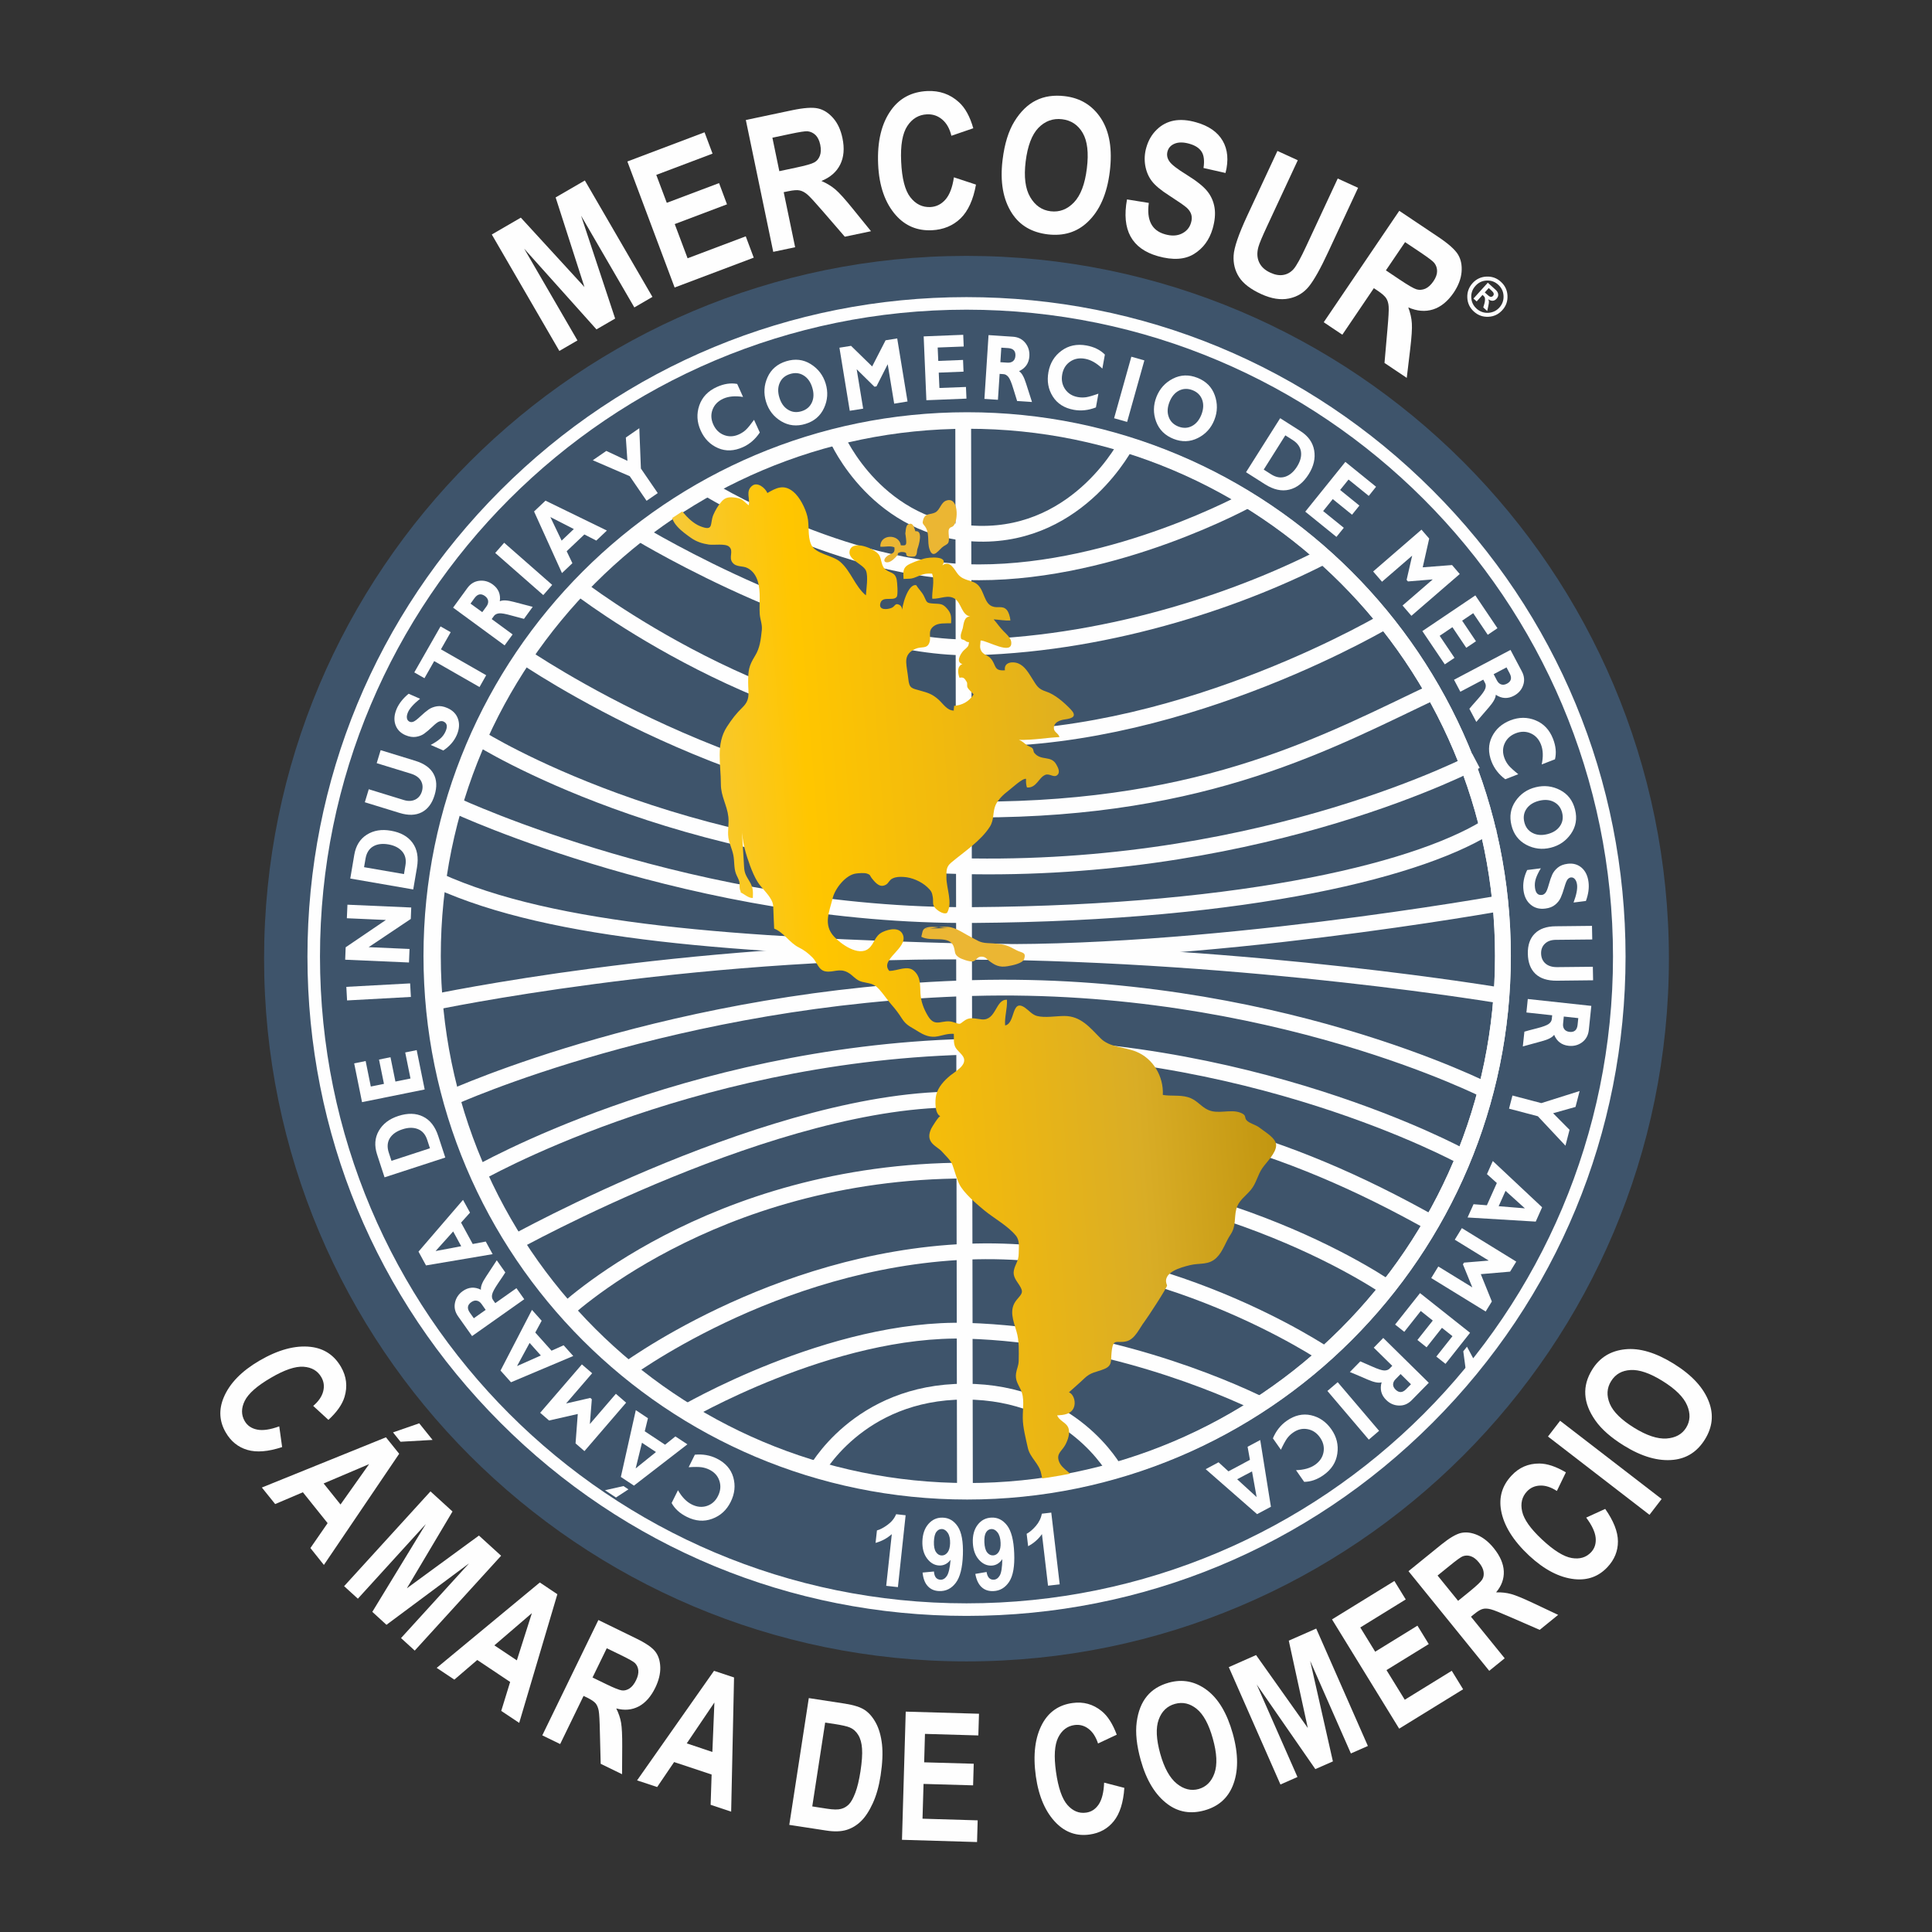 <svg xmlns="http://www.w3.org/2000/svg" xmlns:xlink="http://www.w3.org/1999/xlink" width="500" zoomAndPan="magnify" viewBox="0 0 375 375" height="500" preserveAspectRatio="xMidYMid meet" version="1.0"><rect x="0" y="0" width="375" height="375" fill="#333333" stroke="none"/><defs><clipPath id="dcb0802fbe"><path d="M 42.766 17.352 L 332.266 17.352 L 332.266 226 L 42.766 226 Z M 42.766 17.352 " clip-rule="nonzero"/></clipPath><clipPath id="572c0f5518"><path d="M 170 17.352 L 190 17.352 L 190 45 L 170 45 Z M 170 17.352 " clip-rule="nonzero"/></clipPath><clipPath id="34174745f1"><path d="M 42.766 261 L 68 261 L 68 282 L 42.766 282 Z M 42.766 261 " clip-rule="nonzero"/></clipPath><clipPath id="5e612ca83c"><path d="M 175 332 L 191 332 L 191 357.852 L 175 357.852 Z M 175 332 " clip-rule="nonzero"/></clipPath><clipPath id="ab852fb025"><path d="M 307 261 L 332.266 261 L 332.266 284 L 307 284 Z M 307 261 " clip-rule="nonzero"/></clipPath><clipPath id="00d0fd23bc"><path d="M 130 94 L 248 94 L 248 289 L 130 289 Z M 130 94 " clip-rule="nonzero"/></clipPath><clipPath id="9100613705"><path d="M 205.566 283.707 C 204.973 282.16 206.066 281.695 206.727 280.531 C 207.277 279.551 207.812 278.051 207.297 276.984 C 206.863 276.098 205.582 275.734 205.195 274.727 C 206.555 274.641 207.812 274.512 208.398 273.289 C 208.852 272.309 208.516 270.699 207.484 270.242 C 208.484 269.328 209.48 268.504 210.418 267.59 C 211.77 266.281 212.734 266.387 214.352 265.715 C 215.918 265.059 215.59 264.156 215.754 262.527 C 216.047 259.488 216.746 260.883 218.742 260.316 C 220.352 259.859 221.203 257.73 222.148 256.52 C 222.629 255.898 226.668 249.777 226.527 249.469 C 225.418 247.004 229.172 245.996 231.004 245.559 C 232.93 245.094 234.582 245.625 236.133 244.121 C 237.391 242.891 237.879 241.062 238.844 239.633 C 239.961 237.973 239.523 236.449 239.961 234.699 C 240.383 233.031 241.711 232.246 242.785 230.957 C 243.879 229.637 244.094 228.055 245.031 226.719 C 245.84 225.559 247.691 223.809 247.699 222.301 C 247.707 220.906 245.598 219.77 244.48 218.883 C 243.738 218.309 242.75 218.137 242.086 217.566 C 241.348 216.938 242.164 216.5 240.727 215.957 C 238.75 215.227 236.441 216.344 234.453 215.414 C 232.984 214.727 232.285 213.441 230.555 212.953 C 228.957 212.496 227.293 212.797 225.703 212.523 C 225.883 208.941 223.836 205.453 220.504 204.109 C 218.148 203.172 215.383 203.309 213.621 201.535 C 211.555 199.453 209.789 197.195 206.582 197.203 C 204.973 197.203 202.82 197.602 201.289 197.203 C 200.367 196.973 199.695 196.113 198.949 195.594 C 196.238 193.734 197.141 198.652 195.094 199.039 C 194.953 197.379 195.547 195.766 195.453 194.055 C 193.215 193.926 193.391 198.102 190.609 197.867 C 189.395 197.766 188.371 197.352 187.363 197.996 C 186.09 198.824 186.668 198.918 185.023 198.395 C 182.957 197.723 181.59 199.59 180.16 197.273 C 179.309 195.887 178.75 194.406 178.656 192.812 C 178.562 191.238 178.742 189.707 177.484 188.508 C 176.16 187.242 174.266 188.465 172.613 188.449 C 170.66 186.27 176.254 184.066 175.273 181.492 C 174.664 179.875 172.598 180.305 171.34 180.891 C 169.75 181.629 169.758 183.164 168.598 184.109 C 166.609 185.746 163.148 183.152 161.918 181.828 C 159.73 179.484 160.965 177.016 161.625 174.32 C 162.09 172.418 164.18 169.801 166.145 169.551 C 166.668 169.48 167.727 169.387 168.234 169.551 C 169.035 169.801 168.777 169.945 169.32 170.602 C 170.043 171.48 170.867 172.41 172.039 171.668 C 172.453 171.41 172.648 170.781 173.227 170.516 C 173.922 170.18 174.613 170.172 175.367 170.215 C 176.988 170.289 178.82 171.102 179.988 172.191 C 180.723 172.883 180.918 173.191 181.059 174.148 C 181.195 175.051 180.918 175.438 181.461 176.164 C 181.805 176.637 183.07 177.523 183.715 177.23 C 183.742 177.223 183.777 177.215 183.812 177.203 C 184.965 175.285 183.707 172.461 183.699 170.352 C 183.699 168.992 183.637 168.258 184.621 167.434 C 187.074 165.375 190.375 163.23 192.141 160.449 C 193.012 159.062 192.641 157.582 193.258 156.223 C 193.723 155.207 194.809 154.164 195.703 153.5 C 196.383 152.992 198.492 150.996 199.156 151.176 C 199.129 151.727 199.145 152.34 199.336 152.855 C 201.219 152.977 201.59 150.91 202.906 150.395 C 203.691 150.082 204.508 150.961 205.137 150.504 C 205.883 149.961 205.387 149.016 205.023 148.379 C 204.008 146.555 202.07 147.758 200.754 146.133 C 200.566 145.906 200.645 145.504 200.367 145.203 C 200.23 145.047 199.652 144.848 199.43 144.711 C 198.828 144.305 198.477 143.867 197.77 143.609 C 200.66 143.66 202.984 143.203 205.633 143.066 C 205.516 142.43 204.68 142.137 204.574 141.516 C 204.379 140.207 205.781 139.762 206.676 139.641 C 208.336 139.426 209.059 138.961 207.785 137.641 C 206.555 136.367 204.758 134.773 203.035 134.223 C 201.461 133.715 201.219 133.078 200.367 131.746 C 199.652 130.625 198.922 129.289 197.621 128.758 C 196.59 128.336 194.801 128.508 195.059 130.102 C 192.777 130.281 193.441 129.066 192.27 127.766 C 191.77 127.199 190.816 127.059 190.445 126.312 C 190.086 125.598 190.301 125.113 190.332 124.324 C 191.539 124.262 196.641 127.395 196.273 124.562 C 196.168 123.805 195.352 123.074 194.816 122.539 C 194.078 121.809 193.562 121 192.863 120.215 C 193.941 120.285 194.996 120.492 196.117 120.441 C 196.098 119.871 195.789 118.762 195.375 118.34 C 194.516 117.469 193.664 118.133 192.547 117.676 C 191.031 117.047 191.047 114.738 189.816 113.543 C 188.75 112.5 187.09 112.844 185.953 111.469 C 185.223 110.59 184.449 108.645 182.926 109.73 C 184.23 107.816 180.316 108.145 179.309 108.438 C 178.5 108.668 176.738 109.289 176.066 109.762 C 175.145 110.434 175.352 111.332 175.379 112.371 C 176.504 112.305 176.781 112.422 177.754 112.027 C 178.965 111.535 179.516 111.242 180.91 111.348 C 181.461 112.742 180.859 114.695 180.945 116.203 C 182.504 116.309 184.016 115.301 185.387 116.254 C 186.617 117.109 186.641 119.312 188.293 119.664 C 187.125 119.664 187.062 121.043 186.875 121.922 C 186.812 122.188 186.477 123.047 186.477 123.34 C 186.469 124.469 186.797 123.891 187.434 124.426 C 187.984 124.891 188.25 124.227 187.969 125.254 C 187.863 125.633 187.141 126.113 186.898 126.414 C 186.324 127.129 185.539 128.523 186.797 128.895 C 185.746 129.316 185.883 130.598 186.238 131.555 C 187.105 131.355 187.254 131.77 187.641 132.363 C 187.82 132.641 187.633 133.113 187.797 133.434 C 188 133.844 188.656 134.406 188.984 134.785 C 188.07 136.203 186.738 136.883 185.18 137.012 C 185.23 137.273 185.074 137.66 185.137 137.918 C 183.828 137.934 183.062 136.582 182.141 135.773 C 180.98 134.742 180.172 134.48 178.648 134.059 C 176.953 133.578 176.488 133.648 176.297 131.734 C 176.195 130.711 175.93 129.473 175.895 128.531 C 175.852 127.215 176.496 126.457 177.742 125.914 C 178.855 125.441 179.965 126.012 180.402 124.703 C 180.809 123.469 179.98 122.516 181.238 121.543 C 182.133 120.852 183.484 121.023 184.609 120.973 C 184.664 119.691 184.652 119.062 183.801 118.105 C 182.941 117.125 182.52 117.238 181.195 117.152 C 179.75 117.062 179.93 116.91 179.336 115.695 C 178.941 114.887 178.285 114.336 177.863 113.602 C 176.219 113.137 174.93 117.977 175.109 118.891 C 175.172 118.312 175.094 117.684 174.578 117.41 C 173.727 116.961 173.734 117.684 173.121 117.961 C 172.332 118.32 170.41 118.547 170.902 117.012 C 171.352 115.617 173.449 116.762 174.062 115.824 C 174.336 115.402 174.156 113.043 174.051 112.52 C 173.715 110.953 172.762 111.332 171.762 110.434 C 171.004 109.762 171.145 108.445 170.582 107.652 C 169.758 106.5 165.574 104.719 164.938 106.828 C 164.406 108.617 167.59 109.488 168.098 110.797 C 168.543 111.926 168.148 114.316 168.07 115.559 C 165.93 113.777 165.172 110.855 163.09 109.059 C 161.559 107.723 158.234 107.566 157.418 105.641 C 156.719 104.004 157.133 101.961 156.703 100.215 C 156.316 98.648 155.25 96.477 153.949 95.418 C 152.098 93.922 150.629 94.723 148.949 95.695 C 148.547 94.715 147.047 93.508 146.039 94.258 C 144.613 95.316 145.664 96.875 145.316 98.078 C 144.234 97.246 144.207 96.812 142.84 96.605 C 141.652 96.434 140.852 96.469 140.094 97.305 C 139.422 98.047 138.84 99.035 138.449 99.957 C 137.738 101.68 138.605 103.195 135.922 102.145 C 134.629 101.637 133.477 100.516 132.59 99.465 C 131.875 98.613 131.324 97.461 130.594 99.086 C 129.605 101.273 132.676 103.383 134.148 104.418 C 135.18 105.148 136.344 105.52 137.59 105.699 C 138.547 105.848 140.781 105.449 141.516 106.105 C 142.469 106.938 141.387 108.145 142.152 109.16 C 142.891 110.152 144.141 109.754 145.113 110.27 C 147.168 111.355 147.469 113.863 147.461 116.09 C 147.461 117.098 147.402 118.133 147.461 119.141 C 147.539 120.277 147.984 121.137 147.867 122.324 C 147.676 124.082 147.504 125.762 146.566 127.277 C 145.309 129.316 145.223 130.133 145.215 132.5 C 145.215 134.473 145.688 135.773 144.156 137.262 C 142.891 138.496 142.055 139.586 141.094 141.07 C 138.906 144.445 139.93 148.387 139.922 152.219 C 139.922 154.578 141.137 156.316 141.375 158.562 C 141.523 159.871 141.195 161.258 141.375 162.566 C 141.547 163.73 142.109 164.805 142.34 165.977 C 142.574 167.121 142.434 168.473 142.84 169.559 C 143.062 170.145 143.348 170.551 143.504 171.145 C 143.641 171.711 143.426 172.461 143.762 172.992 C 143.734 173.082 143.742 173.156 143.785 173.234 C 144.5 173.555 145.309 174.363 146.125 174.293 C 146.188 172.926 146.16 172.246 145.508 171.133 C 144.879 170.059 144.492 169.574 144.422 168.234 C 144.301 165.727 144.035 162.859 144.027 160.664 C 144.027 163.438 144.75 165.734 145.609 168.094 C 145.965 169.051 146.516 170.367 147.09 171.238 C 147.891 172.453 149.055 173.406 149.734 174.707 C 150.094 175.395 150.066 175.699 150.109 176.559 C 150.172 177.789 150.188 179.004 150.266 180.242 C 152.09 180.949 153.277 183.008 155.008 183.875 C 156.125 184.438 156.781 184.953 157.676 185.824 C 158.605 186.719 158.805 188.32 160.266 188.551 C 161.773 188.793 162.906 187.863 164.527 188.734 C 165.574 189.293 166.109 190.258 167.297 190.559 C 168.75 190.938 169.543 190.809 170.617 191.988 C 171.488 192.941 172.191 194.062 173.062 195.035 C 173.82 195.887 174.438 196.723 175.051 197.68 C 175.902 199.031 176.746 199.281 178.047 200.105 C 179.352 200.941 180.551 201.469 182.082 201.141 C 183.148 200.914 183.941 200.605 185.137 200.668 C 185.18 201.484 185.043 202.398 185.387 203.164 C 185.723 203.938 186.848 204.625 187.09 205.41 C 187.535 206.848 185.43 207.957 184.465 208.742 C 183.277 209.715 182.062 211.008 181.711 212.547 C 181.453 213.676 181.438 216.199 182.527 216.656 C 182.262 216.543 180.875 218.789 180.746 219.074 C 180.352 219.953 180.172 220.797 180.723 221.641 C 181.254 222.449 182.305 222.887 182.926 223.621 C 183.562 224.359 184.559 225.211 184.887 226.152 C 185.332 227.391 185.637 228.648 186.176 229.793 C 186.977 231.488 189.551 233.703 191.066 234.941 C 192.977 236.508 195.645 237.945 197.184 239.84 C 197.977 240.805 197.734 242.105 197.727 243.355 C 197.707 244.816 197.062 245.316 196.797 246.555 C 196.539 247.734 197.285 248.562 197.848 249.441 C 198.742 250.844 198.379 251.066 197.355 252.281 C 195.754 254.184 196.691 256.336 197.297 258.422 C 197.855 260.324 197.75 262.191 197.727 264.156 C 197.707 265.066 197.34 265.715 197.219 266.539 C 197.027 267.848 197.555 268.555 198.086 269.664 C 198.938 271.406 198.492 273.289 198.52 275.27 C 198.527 277.035 199.121 279.301 199.5 281.023 C 199.902 282.918 201.754 284.141 202.09 286.023 C 202.484 288.281 203.258 288.91 205.66 288.898 C 206.84 288.898 209.387 289.383 208.871 287.676 C 208.336 285.938 206.168 285.293 205.566 283.707 Z M 205.566 283.707 " clip-rule="evenodd"/></clipPath><linearGradient x1="92.65" gradientTransform="matrix(0.861, 0, 0, 0.861, 42.765, 17.664)" y1="207.823" x2="246.424" gradientUnits="userSpaceOnUse" y2="196.037" id="f4980862b3"><stop stop-opacity="1" stop-color="rgb(95.299%, 79.199%, 29.799%)" offset="0"/><stop stop-opacity="1" stop-color="rgb(95.299%, 79.199%, 29.799%)" offset="0.031"/><stop stop-opacity="1" stop-color="rgb(95.299%, 79.199%, 29.799%)" offset="0.047"/><stop stop-opacity="1" stop-color="rgb(95.299%, 79.199%, 29.799%)" offset="0.055"/><stop stop-opacity="1" stop-color="rgb(95.338%, 79.185%, 29.55%)" offset="0.059"/><stop stop-opacity="1" stop-color="rgb(95.378%, 79.173%, 29.303%)" offset="0.062"/><stop stop-opacity="1" stop-color="rgb(95.461%, 79.144%, 28.781%)" offset="0.066"/><stop stop-opacity="1" stop-color="rgb(95.543%, 79.117%, 28.259%)" offset="0.07"/><stop stop-opacity="1" stop-color="rgb(95.624%, 79.088%, 27.736%)" offset="0.074"/><stop stop-opacity="1" stop-color="rgb(95.706%, 79.06%, 27.214%)" offset="0.078"/><stop stop-opacity="1" stop-color="rgb(95.789%, 79.031%, 26.692%)" offset="0.082"/><stop stop-opacity="1" stop-color="rgb(95.871%, 79.004%, 26.17%)" offset="0.086"/><stop stop-opacity="1" stop-color="rgb(95.953%, 78.976%, 25.648%)" offset="0.09"/><stop stop-opacity="1" stop-color="rgb(96.036%, 78.949%, 25.127%)" offset="0.094"/><stop stop-opacity="1" stop-color="rgb(96.118%, 78.92%, 24.605%)" offset="0.098"/><stop stop-opacity="1" stop-color="rgb(96.201%, 78.893%, 24.083%)" offset="0.102"/><stop stop-opacity="1" stop-color="rgb(96.283%, 78.864%, 23.56%)" offset="0.105"/><stop stop-opacity="1" stop-color="rgb(96.365%, 78.836%, 23.038%)" offset="0.109"/><stop stop-opacity="1" stop-color="rgb(96.448%, 78.807%, 22.516%)" offset="0.113"/><stop stop-opacity="1" stop-color="rgb(96.53%, 78.78%, 21.994%)" offset="0.117"/><stop stop-opacity="1" stop-color="rgb(96.613%, 78.752%, 21.472%)" offset="0.121"/><stop stop-opacity="1" stop-color="rgb(96.695%, 78.725%, 20.95%)" offset="0.125"/><stop stop-opacity="1" stop-color="rgb(96.777%, 78.696%, 20.427%)" offset="0.129"/><stop stop-opacity="1" stop-color="rgb(96.86%, 78.668%, 19.905%)" offset="0.133"/><stop stop-opacity="1" stop-color="rgb(96.942%, 78.639%, 19.383%)" offset="0.137"/><stop stop-opacity="1" stop-color="rgb(97.025%, 78.612%, 18.861%)" offset="0.141"/><stop stop-opacity="1" stop-color="rgb(97.107%, 78.583%, 18.34%)" offset="0.145"/><stop stop-opacity="1" stop-color="rgb(97.189%, 78.555%, 17.818%)" offset="0.148"/><stop stop-opacity="1" stop-color="rgb(97.272%, 78.528%, 17.296%)" offset="0.152"/><stop stop-opacity="1" stop-color="rgb(97.354%, 78.5%, 16.774%)" offset="0.156"/><stop stop-opacity="1" stop-color="rgb(97.437%, 78.471%, 16.251%)" offset="0.16"/><stop stop-opacity="1" stop-color="rgb(97.519%, 78.444%, 15.729%)" offset="0.164"/><stop stop-opacity="1" stop-color="rgb(97.601%, 78.415%, 15.207%)" offset="0.168"/><stop stop-opacity="1" stop-color="rgb(97.684%, 78.387%, 14.685%)" offset="0.172"/><stop stop-opacity="1" stop-color="rgb(97.765%, 78.358%, 14.163%)" offset="0.176"/><stop stop-opacity="1" stop-color="rgb(97.847%, 78.331%, 13.641%)" offset="0.18"/><stop stop-opacity="1" stop-color="rgb(97.929%, 78.304%, 13.118%)" offset="0.184"/><stop stop-opacity="1" stop-color="rgb(98.012%, 78.276%, 12.596%)" offset="0.188"/><stop stop-opacity="1" stop-color="rgb(98.094%, 78.247%, 12.074%)" offset="0.191"/><stop stop-opacity="1" stop-color="rgb(98.177%, 78.22%, 11.552%)" offset="0.195"/><stop stop-opacity="1" stop-color="rgb(98.259%, 78.191%, 11.031%)" offset="0.199"/><stop stop-opacity="1" stop-color="rgb(98.341%, 78.163%, 10.509%)" offset="0.203"/><stop stop-opacity="1" stop-color="rgb(98.424%, 78.134%, 9.985%)" offset="0.207"/><stop stop-opacity="1" stop-color="rgb(98.506%, 78.107%, 9.464%)" offset="0.211"/><stop stop-opacity="1" stop-color="rgb(98.589%, 78.079%, 8.942%)" offset="0.215"/><stop stop-opacity="1" stop-color="rgb(98.671%, 78.052%, 8.42%)" offset="0.219"/><stop stop-opacity="1" stop-color="rgb(98.753%, 78.023%, 7.898%)" offset="0.223"/><stop stop-opacity="1" stop-color="rgb(98.836%, 77.995%, 7.376%)" offset="0.227"/><stop stop-opacity="1" stop-color="rgb(98.918%, 77.966%, 6.854%)" offset="0.23"/><stop stop-opacity="1" stop-color="rgb(99.001%, 77.939%, 6.332%)" offset="0.234"/><stop stop-opacity="1" stop-color="rgb(99.083%, 77.911%, 5.809%)" offset="0.238"/><stop stop-opacity="1" stop-color="rgb(99.165%, 77.884%, 5.287%)" offset="0.242"/><stop stop-opacity="1" stop-color="rgb(99.248%, 77.855%, 4.765%)" offset="0.246"/><stop stop-opacity="1" stop-color="rgb(99.33%, 77.827%, 4.243%)" offset="0.25"/><stop stop-opacity="1" stop-color="rgb(99.413%, 77.798%, 3.722%)" offset="0.254"/><stop stop-opacity="1" stop-color="rgb(99.495%, 77.771%, 3.2%)" offset="0.258"/><stop stop-opacity="1" stop-color="rgb(99.577%, 77.742%, 2.676%)" offset="0.262"/><stop stop-opacity="1" stop-color="rgb(99.66%, 77.715%, 2.155%)" offset="0.266"/><stop stop-opacity="1" stop-color="rgb(99.742%, 77.687%, 1.633%)" offset="0.27"/><stop stop-opacity="1" stop-color="rgb(99.825%, 77.66%, 1.111%)" offset="0.273"/><stop stop-opacity="1" stop-color="rgb(99.907%, 77.631%, 0.589%)" offset="0.277"/><stop stop-opacity="1" stop-color="rgb(99.989%, 77.603%, 0.067%)" offset="0.281"/><stop stop-opacity="1" stop-color="rgb(99.89%, 77.512%, 0.136%)" offset="0.289"/><stop stop-opacity="1" stop-color="rgb(99.683%, 77.327%, 0.316%)" offset="0.297"/><stop stop-opacity="1" stop-color="rgb(99.461%, 77.138%, 0.536%)" offset="0.305"/><stop stop-opacity="1" stop-color="rgb(99.24%, 76.949%, 0.757%)" offset="0.312"/><stop stop-opacity="1" stop-color="rgb(99.02%, 76.759%, 0.978%)" offset="0.32"/><stop stop-opacity="1" stop-color="rgb(98.799%, 76.57%, 1.198%)" offset="0.328"/><stop stop-opacity="1" stop-color="rgb(98.578%, 76.381%, 1.419%)" offset="0.336"/><stop stop-opacity="1" stop-color="rgb(98.358%, 76.192%, 1.64%)" offset="0.344"/><stop stop-opacity="1" stop-color="rgb(98.137%, 76.003%, 1.86%)" offset="0.352"/><stop stop-opacity="1" stop-color="rgb(97.916%, 75.813%, 2.081%)" offset="0.359"/><stop stop-opacity="1" stop-color="rgb(97.696%, 75.624%, 2.303%)" offset="0.367"/><stop stop-opacity="1" stop-color="rgb(97.475%, 75.435%, 2.522%)" offset="0.375"/><stop stop-opacity="1" stop-color="rgb(97.253%, 75.246%, 2.744%)" offset="0.383"/><stop stop-opacity="1" stop-color="rgb(97.034%, 75.056%, 2.965%)" offset="0.391"/><stop stop-opacity="1" stop-color="rgb(96.812%, 74.867%, 3.185%)" offset="0.398"/><stop stop-opacity="1" stop-color="rgb(96.591%, 74.678%, 3.406%)" offset="0.406"/><stop stop-opacity="1" stop-color="rgb(96.371%, 74.489%, 3.627%)" offset="0.414"/><stop stop-opacity="1" stop-color="rgb(96.15%, 74.3%, 3.847%)" offset="0.422"/><stop stop-opacity="1" stop-color="rgb(95.929%, 74.11%, 4.068%)" offset="0.43"/><stop stop-opacity="1" stop-color="rgb(95.709%, 73.921%, 4.289%)" offset="0.438"/><stop stop-opacity="1" stop-color="rgb(95.488%, 73.732%, 4.509%)" offset="0.445"/><stop stop-opacity="1" stop-color="rgb(95.267%, 73.543%, 4.73%)" offset="0.453"/><stop stop-opacity="1" stop-color="rgb(95.047%, 73.354%, 4.951%)" offset="0.461"/><stop stop-opacity="1" stop-color="rgb(94.826%, 73.164%, 5.171%)" offset="0.469"/><stop stop-opacity="1" stop-color="rgb(94.604%, 72.975%, 5.392%)" offset="0.477"/><stop stop-opacity="1" stop-color="rgb(94.385%, 72.786%, 5.614%)" offset="0.484"/><stop stop-opacity="1" stop-color="rgb(94.164%, 72.597%, 5.833%)" offset="0.492"/><stop stop-opacity="1" stop-color="rgb(93.942%, 72.408%, 6.055%)" offset="0.5"/><stop stop-opacity="1" stop-color="rgb(93.704%, 72.224%, 6.293%)" offset="0.508"/><stop stop-opacity="1" stop-color="rgb(93.425%, 72.058%, 6.573%)" offset="0.516"/><stop stop-opacity="1" stop-color="rgb(93.118%, 71.902%, 6.879%)" offset="0.523"/><stop stop-opacity="1" stop-color="rgb(92.812%, 71.745%, 7.185%)" offset="0.531"/><stop stop-opacity="1" stop-color="rgb(92.506%, 71.588%, 7.492%)" offset="0.539"/><stop stop-opacity="1" stop-color="rgb(92.2%, 71.432%, 7.797%)" offset="0.547"/><stop stop-opacity="1" stop-color="rgb(91.893%, 71.275%, 8.104%)" offset="0.555"/><stop stop-opacity="1" stop-color="rgb(91.588%, 71.118%, 8.411%)" offset="0.562"/><stop stop-opacity="1" stop-color="rgb(91.281%, 70.963%, 8.716%)" offset="0.57"/><stop stop-opacity="1" stop-color="rgb(90.974%, 70.805%, 9.023%)" offset="0.578"/><stop stop-opacity="1" stop-color="rgb(90.669%, 70.648%, 9.329%)" offset="0.586"/><stop stop-opacity="1" stop-color="rgb(90.363%, 70.491%, 9.634%)" offset="0.594"/><stop stop-opacity="1" stop-color="rgb(90.056%, 70.335%, 9.941%)" offset="0.602"/><stop stop-opacity="1" stop-color="rgb(89.751%, 70.178%, 10.248%)" offset="0.609"/><stop stop-opacity="1" stop-color="rgb(89.444%, 70.021%, 10.553%)" offset="0.617"/><stop stop-opacity="1" stop-color="rgb(89.137%, 69.865%, 10.86%)" offset="0.625"/><stop stop-opacity="1" stop-color="rgb(88.832%, 69.708%, 11.166%)" offset="0.633"/><stop stop-opacity="1" stop-color="rgb(88.525%, 69.551%, 11.472%)" offset="0.641"/><stop stop-opacity="1" stop-color="rgb(88.219%, 69.395%, 11.778%)" offset="0.648"/><stop stop-opacity="1" stop-color="rgb(87.912%, 69.238%, 12.085%)" offset="0.656"/><stop stop-opacity="1" stop-color="rgb(87.607%, 69.081%, 12.392%)" offset="0.664"/><stop stop-opacity="1" stop-color="rgb(87.3%, 68.925%, 12.697%)" offset="0.672"/><stop stop-opacity="1" stop-color="rgb(86.993%, 68.768%, 13.004%)" offset="0.68"/><stop stop-opacity="1" stop-color="rgb(86.688%, 68.611%, 13.31%)" offset="0.688"/><stop stop-opacity="1" stop-color="rgb(86.382%, 68.456%, 13.615%)" offset="0.695"/><stop stop-opacity="1" stop-color="rgb(86.075%, 68.298%, 13.922%)" offset="0.703"/><stop stop-opacity="1" stop-color="rgb(85.77%, 68.141%, 14.229%)" offset="0.711"/><stop stop-opacity="1" stop-color="rgb(85.463%, 67.986%, 14.534%)" offset="0.719"/><stop stop-opacity="1" stop-color="rgb(85.149%, 67.798%, 14.74%)" offset="0.727"/><stop stop-opacity="1" stop-color="rgb(84.81%, 67.509%, 14.621%)" offset="0.734"/><stop stop-opacity="1" stop-color="rgb(84.451%, 67.152%, 14.276%)" offset="0.742"/><stop stop-opacity="1" stop-color="rgb(84.094%, 66.795%, 13.933%)" offset="0.75"/><stop stop-opacity="1" stop-color="rgb(83.737%, 66.437%, 13.589%)" offset="0.758"/><stop stop-opacity="1" stop-color="rgb(83.38%, 66.08%, 13.246%)" offset="0.766"/><stop stop-opacity="1" stop-color="rgb(83.023%, 65.723%, 12.903%)" offset="0.773"/><stop stop-opacity="1" stop-color="rgb(82.664%, 65.366%, 12.56%)" offset="0.781"/><stop stop-opacity="1" stop-color="rgb(82.307%, 65.007%, 12.216%)" offset="0.789"/><stop stop-opacity="1" stop-color="rgb(81.95%, 64.65%, 11.873%)" offset="0.797"/><stop stop-opacity="1" stop-color="rgb(81.593%, 64.293%, 11.53%)" offset="0.805"/><stop stop-opacity="1" stop-color="rgb(81.235%, 63.936%, 11.186%)" offset="0.812"/><stop stop-opacity="1" stop-color="rgb(80.878%, 63.579%, 10.843%)" offset="0.82"/><stop stop-opacity="1" stop-color="rgb(80.521%, 63.22%, 10.5%)" offset="0.828"/><stop stop-opacity="1" stop-color="rgb(80.164%, 62.863%, 10.156%)" offset="0.836"/><stop stop-opacity="1" stop-color="rgb(79.807%, 62.506%, 9.813%)" offset="0.844"/><stop stop-opacity="1" stop-color="rgb(79.448%, 62.149%, 9.47%)" offset="0.852"/><stop stop-opacity="1" stop-color="rgb(79.091%, 61.79%, 9.126%)" offset="0.859"/><stop stop-opacity="1" stop-color="rgb(78.734%, 61.433%, 8.783%)" offset="0.867"/><stop stop-opacity="1" stop-color="rgb(78.377%, 61.076%, 8.44%)" offset="0.875"/><stop stop-opacity="1" stop-color="rgb(78.018%, 60.719%, 8.096%)" offset="0.883"/><stop stop-opacity="1" stop-color="rgb(77.661%, 60.362%, 7.753%)" offset="0.887"/><stop stop-opacity="1" stop-color="rgb(77.483%, 60.184%, 7.582%)" offset="0.891"/><stop stop-opacity="1" stop-color="rgb(77.304%, 60.004%, 7.41%)" offset="0.898"/><stop stop-opacity="1" stop-color="rgb(76.947%, 59.647%, 7.066%)" offset="0.906"/><stop stop-opacity="1" stop-color="rgb(76.59%, 59.29%, 6.723%)" offset="0.914"/><stop stop-opacity="1" stop-color="rgb(76.231%, 58.932%, 6.38%)" offset="0.922"/><stop stop-opacity="1" stop-color="rgb(75.874%, 58.574%, 6.036%)" offset="0.93"/><stop stop-opacity="1" stop-color="rgb(75.517%, 58.217%, 5.693%)" offset="0.938"/><stop stop-opacity="1" stop-color="rgb(75.16%, 57.86%, 5.35%)" offset="0.945"/><stop stop-opacity="1" stop-color="rgb(74.94%, 57.64%, 5.138%)" offset="0.953"/><stop stop-opacity="1" stop-color="rgb(74.899%, 57.599%, 5.099%)" offset="0.969"/><stop stop-opacity="1" stop-color="rgb(74.899%, 57.599%, 5.099%)" offset="1"/></linearGradient></defs><path fill="#fefefe" d="M 288.195 56.762 L 288.84 57.336 C 289.219 57.684 289.539 57.707 289.797 57.426 C 290.047 57.148 289.961 56.812 289.539 56.434 L 288.961 55.91 Z M 288.668 60.367 L 287.902 59.672 L 288.117 58.938 C 288.188 58.699 288.223 58.457 288.238 58.227 C 288.246 57.992 288.23 57.828 288.188 57.727 C 288.145 57.629 288.043 57.5 287.879 57.355 L 287.758 57.242 L 286.621 58.508 L 286 57.949 L 288.781 54.875 L 290.297 56.246 C 290.598 56.512 290.762 56.805 290.797 57.113 C 290.84 57.426 290.727 57.707 290.484 57.984 C 290.039 58.473 289.504 58.508 288.883 58.094 L 288.867 58.105 C 288.953 58.27 288.996 58.422 288.996 58.578 C 289.004 58.734 288.961 59.016 288.875 59.422 Z M 290.805 55.262 C 290.16 54.676 289.41 54.41 288.551 54.453 C 287.688 54.496 286.965 54.84 286.391 55.488 C 285.805 56.133 285.527 56.883 285.57 57.742 C 285.613 58.602 285.957 59.328 286.605 59.914 C 287.25 60.488 288 60.758 288.859 60.723 C 289.727 60.668 290.449 60.336 291.035 59.688 C 291.613 59.043 291.879 58.285 291.836 57.426 C 291.793 56.562 291.449 55.848 290.805 55.262 Z M 291.32 54.695 C 292.121 55.418 292.551 56.32 292.602 57.391 C 292.652 58.465 292.328 59.402 291.594 60.203 C 290.871 61.004 289.977 61.438 288.902 61.488 C 287.828 61.539 286.887 61.203 286.09 60.48 C 285.289 59.758 284.855 58.863 284.805 57.785 C 284.754 56.711 285.09 55.781 285.812 54.969 C 286.535 54.168 287.438 53.738 288.508 53.688 C 289.582 53.637 290.52 53.961 291.32 54.695 Z M 291.32 54.695 " fill-opacity="1" fill-rule="nonzero"/><path fill="#3e546b" d="M 323.934 186.074 C 323.934 261.41 262.895 322.477 187.598 322.477 C 112.297 322.477 51.258 261.41 51.258 186.074 C 51.258 110.734 112.297 49.668 187.598 49.668 C 262.895 49.668 323.934 110.734 323.934 186.074 Z M 323.934 186.074 " fill-opacity="1" fill-rule="nonzero"/><path fill="#3e546b" d="M 187.598 312.43 C 117.73 312.43 60.891 255.562 60.891 185.66 C 60.891 115.754 117.73 58.887 187.598 58.887 C 257.465 58.887 314.305 115.754 314.305 185.66 C 314.305 255.562 257.465 312.43 187.598 312.43 Z M 187.598 312.43 " fill-opacity="1" fill-rule="nonzero"/><path fill="#fefefe" d="M 187.598 57.672 C 153.426 57.672 121.301 70.984 97.145 95.16 C 72.98 119.328 59.676 151.469 59.676 185.66 C 59.676 219.848 72.98 251.98 97.145 276.156 C 121.301 300.332 153.426 313.645 187.598 313.645 C 221.77 313.645 253.895 300.332 278.059 276.156 C 302.215 251.98 315.52 219.848 315.52 185.66 C 315.52 151.469 302.215 119.328 278.059 95.16 C 253.895 70.984 221.77 57.672 187.598 57.672 Z M 187.598 60.109 C 256.906 60.109 313.082 116.316 313.082 185.66 C 313.082 254.996 256.906 311.207 187.598 311.207 C 118.297 311.207 62.109 254.996 62.109 185.66 C 62.109 116.316 118.297 60.109 187.598 60.109 Z M 187.598 60.109 " fill-opacity="1" fill-rule="nonzero"/><path stroke-linecap="butt" transform="matrix(0.861, 0, 0, 0.861, 42.765, 17.664)" fill-opacity="1" fill="#3e546b" fill-rule="nonzero" stroke-linejoin="miter" d="M 289.148 194.98 C 289.148 261.592 235.15 315.591 168.532 315.591 C 101.919 315.591 47.921 261.592 47.921 194.98 C 47.921 128.36 101.919 74.361 168.532 74.361 C 235.15 74.361 289.148 128.36 289.148 194.98 Z M 289.148 194.98 " stroke="#fefefe" stroke-width="3.56" stroke-opacity="1" stroke-miterlimit="4"/><path stroke-linecap="butt" transform="matrix(0.861, 0, 0, 0.861, 42.765, 17.664)" fill="none" stroke-linejoin="miter" d="M 263.42 119.009 C 263.42 119.009 218.622 145.99 171.519 145.99 C 124.429 145.99 80.539 111.7 80.539 111.7 " stroke="#fefefe" stroke-width="3.56" stroke-opacity="1" stroke-miterlimit="4"/><path stroke-linecap="butt" transform="matrix(0.861, 0, 0, 0.861, 42.765, 17.664)" fill="none" stroke-linejoin="miter" d="M 231.881 92.028 C 231.881 92.028 202.159 108.502 171.06 108.502 C 139.98 108.502 109.341 89.292 109.341 89.292 " stroke="#fefefe" stroke-width="3.56" stroke-opacity="1" stroke-miterlimit="4"/><path stroke-linecap="butt" transform="matrix(0.861, 0, 0, 0.861, 42.765, 17.664)" fill="none" stroke-linejoin="miter" d="M 139.059 78.322 C 139.059 78.322 148.21 99.351 171.069 99.809 C 193.929 100.272 204.442 79.229 204.442 79.229 " stroke="#fefefe" stroke-width="3.56" stroke-opacity="1" stroke-miterlimit="4"/><path stroke-linecap="butt" transform="matrix(0.861, 0, 0, 0.861, 42.765, 17.664)" fill="none" stroke-linejoin="miter" d="M 48.07 205.429 C 48.07 205.429 104.311 193.538 168.782 193.991 C 233.252 194.45 289.479 204.05 289.479 204.05 " stroke="#fefefe" stroke-width="3.56" stroke-opacity="1" stroke-miterlimit="4"/><path stroke-linecap="butt" transform="matrix(0.861, 0, 0, 0.861, 42.765, 17.664)" fill="none" stroke-linejoin="miter" d="M 285.83 225.541 C 285.83 225.541 236.911 200.402 169.69 202.221 C 102.482 204.05 52.192 226.921 52.192 226.921 " stroke="#fefefe" stroke-width="3.56" stroke-opacity="1" stroke-miterlimit="4"/><path stroke-linecap="butt" transform="matrix(0.861, 0, 0, 0.861, 42.765, 17.664)" fill="none" stroke-linejoin="miter" d="M 57.671 244.288 C 57.671 244.288 104.311 217.311 167.86 215.478 C 231.418 213.65 279.879 240.182 279.879 240.182 " stroke="#fefefe" stroke-width="3.56" stroke-opacity="1" stroke-miterlimit="4"/><path stroke-linecap="butt" transform="matrix(0.861, 0, 0, 0.861, 42.765, 17.664)" fill="none" stroke-linejoin="miter" d="M 65.91 259.841 C 65.91 259.841 125.8 226.458 167.411 227.37 C 209.008 228.291 239.189 236.058 273.942 255.721 " stroke="#fefefe" stroke-width="3.56" stroke-opacity="1" stroke-miterlimit="4"/><path stroke-linecap="butt" transform="matrix(0.861, 0, 0, 0.861, 42.765, 17.664)" fill="none" stroke-linejoin="miter" d="M 263.878 270.348 C 263.878 270.348 226.389 243.372 168.319 243.372 C 110.262 243.372 76.881 275.838 76.881 275.838 " stroke="#fefefe" stroke-width="3.56" stroke-opacity="1" stroke-miterlimit="4"/><path stroke-linecap="butt" transform="matrix(0.861, 0, 0, 0.861, 42.765, 17.664)" fill="none" stroke-linejoin="miter" d="M 90.589 289.1 C 90.589 289.1 124.429 263.488 168.319 261.66 C 212.222 259.841 249.248 284.98 249.248 284.98 " stroke="#fefefe" stroke-width="3.56" stroke-opacity="1" stroke-miterlimit="4"/><path stroke-linecap="butt" transform="matrix(0.861, 0, 0, 0.861, 42.765, 17.664)" fill="none" stroke-linejoin="miter" d="M 104.311 298.241 C 104.311 298.241 137.688 278.578 168.319 279.49 C 198.949 280.411 225.93 291.84 235.081 296.409 " stroke="#fefefe" stroke-width="3.56" stroke-opacity="1" stroke-miterlimit="4"/><path stroke-linecap="butt" transform="matrix(0.861, 0, 0, 0.861, 42.765, 17.664)" fill="none" stroke-linejoin="miter" d="M 134.03 311.498 C 134.03 311.498 143.63 293.21 167.86 293.21 C 192.1 293.21 201.7 311.04 201.7 311.04 " stroke="#fefefe" stroke-width="3.56" stroke-opacity="1" stroke-miterlimit="4"/><path stroke-linecap="butt" transform="matrix(0.861, 0, 0, 0.861, 42.765, 17.664)" fill="none" stroke-linejoin="miter" d="M 289.03 183.021 C 289.03 183.021 220.438 195.371 168.782 193.991 C 117.112 192.621 75.052 189.881 48.992 177.99 " stroke="#fefefe" stroke-width="3.56" stroke-opacity="1" stroke-miterlimit="4"/><path stroke-linecap="butt" transform="matrix(0.861, 0, 0, 0.861, 42.765, 17.664)" fill="none" stroke-linejoin="miter" d="M 68.188 127.239 C 68.188 127.239 118.492 161.988 170.611 161.988 C 222.73 161.988 250.17 146.449 274.4 135.011 " stroke="#fefefe" stroke-width="3.56" stroke-opacity="1" stroke-miterlimit="4"/><path stroke-linecap="butt" transform="matrix(0.861, 0, 0, 0.861, 42.765, 17.664)" fill="none" stroke-linejoin="miter" d="M 283.079 151.022 C 283.079 151.022 236.448 175.698 169.69 174.791 C 102.94 173.879 58.588 145.99 58.588 145.99 " stroke="#fefefe" stroke-width="3.56" stroke-opacity="1" stroke-miterlimit="4"/><path stroke-linecap="butt" transform="matrix(0.861, 0, 0, 0.861, 42.765, 17.664)" fill="none" stroke-linejoin="miter" d="M 53.1 161.071 C 53.1 161.071 107.048 186.22 169.69 185.77 C 232.331 185.312 271.649 175.249 286.742 165.191 " stroke="#fefefe" stroke-width="3.56" stroke-opacity="1" stroke-miterlimit="4"/><g clip-path="url(#dcb0802fbe)"><path stroke-linecap="butt" transform="matrix(0.861, 0, 0, 0.861, 42.765, 17.664)" fill="none" stroke-linejoin="miter" d="M 94.711 99.809 C 94.711 99.809 138.601 126.332 170.148 125.411 C 201.7 124.499 231.418 113.978 249.711 104.382 " stroke="#fefefe" stroke-width="3.56" stroke-opacity="1" stroke-miterlimit="22.926"/></g><path stroke-linecap="butt" transform="matrix(0.861, 0, 0, 0.861, 42.765, 17.664)" fill="none" stroke-linejoin="miter" d="M 167.47 74.661 L 167.86 315.609 " stroke="#fefefe" stroke-width="3.56" stroke-opacity="1" stroke-miterlimit="4"/><path fill="#fefefe" d="M 108.57 68.117 L 95.457 45.516 L 101.094 42.246 L 113.441 55.711 L 107.848 38.32 L 113.52 35.031 L 126.637 57.629 L 123.125 59.672 L 112.789 41.867 L 119.398 61.832 L 115.773 63.934 L 101.746 48.273 L 112.082 66.078 Z M 108.57 68.117 " fill-opacity="1" fill-rule="nonzero"/><path fill="#fefefe" d="M 130.945 55.805 L 121.773 31.344 L 136.754 25.68 L 138.305 29.82 L 127.383 33.945 L 129.422 39.367 L 139.57 35.539 L 141.109 39.66 L 130.965 43.492 L 133.461 50.133 L 144.75 45.871 L 146.301 50.012 Z M 130.945 55.805 " fill-opacity="1" fill-rule="nonzero"/><path fill="#fefefe" d="M 151.266 33.223 L 154.43 32.551 C 156.359 32.145 157.574 31.801 158.07 31.516 C 158.562 31.242 158.914 30.812 159.137 30.227 C 159.355 29.648 159.379 28.934 159.207 28.082 C 159.035 27.273 158.734 26.652 158.305 26.223 C 157.875 25.801 157.355 25.551 156.754 25.48 C 156.332 25.438 155.164 25.617 153.254 26.023 L 149.922 26.73 Z M 150.086 48.883 L 144.766 23.293 L 153.742 21.398 C 156.039 20.918 157.727 20.797 158.805 21.055 C 159.887 21.305 160.859 21.934 161.73 22.934 C 162.598 23.93 163.191 25.223 163.52 26.809 C 163.941 28.805 163.793 30.52 163.078 31.949 C 162.367 33.375 161.152 34.426 159.441 35.125 C 160.488 35.582 161.395 36.133 162.152 36.777 C 162.906 37.422 164.008 38.645 165.453 40.43 L 169.062 44.879 L 163.977 45.945 L 159.73 41.031 C 158.199 39.258 157.184 38.156 156.688 37.734 C 156.18 37.312 155.688 37.055 155.195 36.957 C 154.715 36.855 153.984 36.914 152.996 37.121 L 152.117 37.301 L 154.336 47.988 Z M 150.086 48.883 " fill-opacity="1" fill-rule="nonzero"/><g clip-path="url(#572c0f5518)"><path fill="#fefefe" d="M 185.152 34.418 L 189.438 35.832 C 188.906 38.785 187.906 40.969 186.445 42.391 C 184.973 43.812 183.113 44.578 180.887 44.691 C 178.07 44.82 175.746 43.863 173.906 41.797 C 171.789 39.414 170.637 36.113 170.445 31.895 C 170.25 27.445 171.102 23.914 173.012 21.297 C 174.672 19.023 176.988 17.82 179.957 17.672 C 182.375 17.559 184.43 18.285 186.133 19.844 C 187.348 20.945 188.27 22.633 188.914 24.895 L 184.664 26.352 C 184.328 24.957 183.727 23.898 182.871 23.184 C 182.02 22.469 181.039 22.141 179.922 22.191 C 178.328 22.27 177.062 23.02 176.117 24.449 C 175.172 25.879 174.766 28.176 174.914 31.344 C 175.059 34.633 175.652 36.949 176.695 38.285 C 177.734 39.629 179.043 40.266 180.609 40.188 C 181.754 40.125 182.727 39.637 183.527 38.715 C 184.328 37.793 184.871 36.355 185.152 34.418 Z M 185.152 34.418 " fill-opacity="1" fill-rule="nonzero"/></g><path fill="#fefefe" d="M 199.078 31.363 C 198.715 34.34 199.008 36.648 199.973 38.277 C 200.926 39.902 202.254 40.816 203.949 41.012 C 205.645 41.211 207.148 40.645 208.449 39.293 C 209.746 37.941 210.59 35.734 210.961 32.672 C 211.332 29.656 211.066 27.375 210.152 25.801 C 209.238 24.234 207.898 23.348 206.133 23.141 C 204.379 22.934 202.855 23.492 201.562 24.809 C 200.281 26.137 199.457 28.312 199.078 31.363 Z M 194.602 31.008 C 194.98 27.918 195.746 25.43 196.918 23.535 C 198.086 21.648 199.473 20.297 201.074 19.496 C 202.684 18.688 204.543 18.414 206.66 18.664 C 209.73 19.023 212.078 20.48 213.73 23.027 C 215.375 25.586 215.934 29.004 215.41 33.301 C 214.875 37.637 213.441 40.91 211.09 43.113 C 209.035 45.059 206.461 45.852 203.387 45.492 C 200.281 45.121 197.969 43.77 196.434 41.418 C 194.688 38.742 194.078 35.27 194.602 31.008 Z M 194.602 31.008 " fill-opacity="1" fill-rule="nonzero"/><path fill="#fefefe" d="M 218.75 38.707 L 222.984 39.387 C 222.52 42.719 223.559 44.75 226.117 45.473 C 227.379 45.836 228.473 45.793 229.395 45.336 C 230.305 44.887 230.91 44.184 231.184 43.211 C 231.355 42.641 231.363 42.117 231.227 41.641 C 231.09 41.176 230.797 40.738 230.359 40.332 C 229.91 39.93 228.785 39.145 226.969 37.973 C 225.332 36.934 224.195 35.984 223.551 35.125 C 222.898 34.262 222.484 33.246 222.285 32.094 C 222.098 30.93 222.164 29.762 222.512 28.59 C 222.906 27.219 223.578 26.074 224.523 25.164 C 225.461 24.242 226.57 23.664 227.836 23.414 C 229.109 23.176 230.555 23.277 232.176 23.742 C 234.617 24.43 236.332 25.629 237.32 27.324 C 238.309 29.027 238.5 31.113 237.871 33.574 L 233.602 32.609 C 233.809 31.207 233.688 30.156 233.234 29.449 C 232.777 28.734 231.984 28.219 230.855 27.902 C 229.73 27.582 228.793 27.574 228.043 27.867 C 227.305 28.16 226.828 28.648 226.625 29.348 C 226.426 30.027 226.539 30.684 226.961 31.301 C 227.371 31.93 228.5 32.801 230.332 33.926 C 232.262 35.125 233.602 36.191 234.344 37.129 C 235.09 38.059 235.555 39.129 235.746 40.324 C 235.934 41.523 235.805 42.875 235.375 44.379 C 234.738 46.559 233.535 48.195 231.754 49.297 C 229.973 50.398 227.641 50.535 224.758 49.727 C 219.66 48.281 217.664 44.613 218.75 38.707 Z M 218.75 38.707 " fill-opacity="1" fill-rule="nonzero"/><path fill="#fefefe" d="M 247.949 29.297 L 251.898 31.105 L 245.926 43.934 C 244.996 45.93 244.445 47.246 244.266 47.895 C 243.945 49.02 243.988 50.02 244.387 50.891 C 244.781 51.766 245.512 52.449 246.598 52.938 C 247.508 53.359 248.352 53.496 249.117 53.359 C 249.883 53.223 250.539 52.844 251.09 52.223 C 251.633 51.605 252.457 50.113 253.551 47.754 L 259.652 34.652 L 263.602 36.457 L 257.809 48.898 C 256.34 52.078 255.09 54.297 254.094 55.555 C 253.086 56.82 251.785 57.613 250.168 57.941 C 248.559 58.27 246.77 57.984 244.797 57.078 C 242.75 56.141 241.32 55.047 240.512 53.801 C 239.703 52.543 239.352 51.141 239.445 49.582 C 239.539 48.023 240.418 45.473 242.062 41.926 Z M 247.949 29.297 " fill-opacity="1" fill-rule="nonzero"/><path fill="#fefefe" d="M 269.004 52.48 L 271.691 54.281 C 273.336 55.383 274.426 56.012 274.969 56.168 C 275.512 56.32 276.07 56.277 276.641 56.039 C 277.215 55.789 277.742 55.305 278.23 54.59 C 278.695 53.902 278.938 53.258 278.938 52.645 C 278.945 52.043 278.758 51.5 278.387 51.027 C 278.129 50.691 277.18 49.984 275.562 48.891 L 272.723 46.996 Z M 256.934 62.547 L 271.598 40.918 L 279.219 46.023 C 281.164 47.332 282.43 48.461 283 49.406 C 283.574 50.355 283.801 51.492 283.688 52.809 C 283.574 54.125 283.066 55.453 282.164 56.797 C 281.012 58.484 279.676 59.578 278.164 60.059 C 276.641 60.539 275.031 60.402 273.344 59.664 C 273.746 60.73 273.98 61.762 274.039 62.754 C 274.109 63.754 273.996 65.387 273.73 67.66 L 273.051 73.344 L 268.73 70.449 L 269.297 63.984 C 269.504 61.652 269.59 60.16 269.539 59.508 C 269.496 58.852 269.332 58.32 269.066 57.898 C 268.801 57.484 268.25 56.992 267.414 56.434 L 266.664 55.934 L 260.547 64.965 Z M 256.934 62.547 " fill-opacity="1" fill-rule="nonzero"/><g clip-path="url(#34174745f1)"><path fill="#fefefe" d="M 54.203 276.855 L 54.762 280.875 C 52.059 281.77 49.812 281.953 48.016 281.426 C 46.227 280.902 44.82 279.773 43.824 278.051 C 42.566 275.898 42.43 273.625 43.418 271.258 C 44.562 268.52 46.871 266.145 50.34 264.113 C 54.004 261.977 57.324 261.082 60.305 261.426 C 62.895 261.727 64.848 263.02 66.18 265.301 C 67.258 267.16 67.488 269.105 66.871 271.148 C 66.43 272.602 65.391 274.082 63.746 275.598 L 60.793 272.887 C 61.836 272 62.48 271.051 62.73 270.062 C 62.988 269.07 62.859 268.141 62.359 267.289 C 61.645 266.066 60.5 265.395 58.918 265.285 C 57.336 265.172 55.234 265.879 52.629 267.402 C 49.918 268.977 48.211 270.477 47.508 271.895 C 46.801 273.316 46.801 274.633 47.5 275.84 C 48.016 276.719 48.824 277.27 49.926 277.484 C 51.027 277.707 52.457 277.492 54.203 276.855 Z M 54.203 276.855 " fill-opacity="1" fill-rule="nonzero"/></g><path fill="#fefefe" d="M 76.285 278.027 L 81.371 276.262 L 83.961 279.488 L 77.738 279.844 Z M 66.094 292.023 L 71.645 284.184 L 62.816 287.938 Z M 62.867 303.754 L 60.25 300.473 L 63.59 295.641 L 58.789 289.648 L 53.41 291.938 L 50.828 288.727 L 74.914 278.98 L 77.48 282.176 Z M 62.867 303.754 " fill-opacity="1" fill-rule="nonzero"/><path fill="#fefefe" d="M 66.793 307.875 L 83.555 289.477 L 87.832 293.379 L 78.969 308.289 L 92.961 298.051 L 97.266 301.969 L 80.5 320.379 L 77.84 317.949 L 91.043 303.449 L 75.012 315.375 L 72.266 312.859 L 82.66 295.805 L 69.461 310.305 Z M 66.793 307.875 " fill-opacity="1" fill-rule="nonzero"/><path fill="#fefefe" d="M 100.32 322.273 L 103.238 313.109 L 95.957 319.363 Z M 100.777 334.41 L 97.289 332.086 L 99.02 326.465 L 92.633 322.203 L 88.188 326.016 L 84.762 323.734 L 104.777 307.16 L 108.184 309.434 Z M 100.777 334.41 " fill-opacity="1" fill-rule="nonzero"/><path fill="#fefefe" d="M 115.008 325.605 L 117.59 326.859 C 119.164 327.629 120.207 328.039 120.715 328.109 C 121.215 328.168 121.703 328.039 122.195 327.723 C 122.676 327.402 123.098 326.879 123.461 326.129 C 123.812 325.414 123.949 324.777 123.898 324.219 C 123.84 323.656 123.625 323.184 123.246 322.797 C 122.969 322.523 122.059 322.004 120.5 321.246 L 117.773 319.922 Z M 105.258 336.832 L 116.145 314.445 L 123.477 318.02 C 125.352 318.93 126.594 319.785 127.195 320.574 C 127.805 321.367 128.125 322.383 128.16 323.633 C 128.191 324.871 127.867 326.188 127.195 327.574 C 126.344 329.324 125.266 330.539 123.957 331.227 C 122.652 331.906 121.195 332.035 119.613 331.605 C 120.078 332.535 120.395 333.457 120.551 334.379 C 120.707 335.289 120.785 336.824 120.773 338.984 L 120.742 344.375 L 116.594 342.352 L 116.438 336.254 C 116.395 334.051 116.316 332.648 116.207 332.043 C 116.094 331.449 115.895 330.977 115.621 330.633 C 115.336 330.289 114.793 329.918 113.992 329.52 L 113.27 329.176 L 108.727 338.52 Z M 105.258 336.832 " fill-opacity="1" fill-rule="nonzero"/><path fill="#fefefe" d="M 138.27 340.051 L 138.664 330.453 L 133.297 338.391 Z M 141.918 351.641 L 137.934 350.312 L 138.125 344.434 L 130.844 342.016 L 127.555 346.863 L 123.656 345.57 L 138.59 324.305 L 142.477 325.594 Z M 141.918 351.641 " fill-opacity="1" fill-rule="nonzero"/><path fill="#fefefe" d="M 160.164 334.352 L 157.66 350.625 L 160.523 351.07 C 161.754 351.262 162.668 351.27 163.254 351.105 C 163.848 350.953 164.355 350.648 164.785 350.203 C 165.215 349.762 165.617 349.023 166.016 347.98 C 166.41 346.949 166.746 345.555 167.02 343.797 C 167.297 341.973 167.398 340.516 167.324 339.43 C 167.254 338.348 167.012 337.461 166.598 336.781 C 166.195 336.098 165.652 335.609 164.965 335.309 C 164.457 335.082 163.434 334.852 161.891 334.609 Z M 156.988 329.598 L 163.957 330.668 C 165.723 330.941 167.02 331.355 167.855 331.914 C 168.691 332.473 169.406 333.309 170.008 334.422 C 170.609 335.531 171.004 336.918 171.195 338.57 C 171.375 340.223 171.289 342.23 170.93 344.598 C 170.602 346.723 170.094 348.531 169.395 350.039 C 168.707 351.535 167.941 352.699 167.105 353.508 C 166.273 354.316 165.324 354.879 164.277 355.195 C 163.227 355.508 161.926 355.551 160.387 355.309 L 153.199 354.207 Z M 156.988 329.598 " fill-opacity="1" fill-rule="nonzero"/><g clip-path="url(#5e612ca83c)"><path fill="#fefefe" d="M 175.074 357.105 L 175.801 332.227 L 190.023 332.637 L 189.895 336.848 L 179.535 336.547 L 179.379 342.066 L 189 342.34 L 188.879 346.535 L 179.258 346.258 L 179.059 353.008 L 189.766 353.328 L 189.645 357.539 Z M 175.074 357.105 " fill-opacity="1" fill-rule="nonzero"/></g><path fill="#fefefe" d="M 214.309 346.008 L 218.234 347.023 C 218.043 349.859 217.363 352.012 216.195 353.473 C 215.023 354.938 213.457 355.809 211.484 356.082 C 209.008 356.426 206.863 355.695 205.039 353.879 C 202.949 351.785 201.617 348.746 201.055 344.77 C 200.473 340.559 200.902 337.148 202.348 334.523 C 203.613 332.242 205.547 330.918 208.156 330.555 C 210.289 330.254 212.176 330.777 213.828 332.121 C 215.008 333.078 215.977 334.602 216.762 336.703 L 213.129 338.406 C 212.699 337.105 212.078 336.152 211.254 335.539 C 210.438 334.93 209.531 334.695 208.551 334.832 C 207.148 335.031 206.09 335.84 205.387 337.262 C 204.688 338.691 204.543 340.895 204.965 343.891 C 205.402 347 206.141 349.145 207.184 350.34 C 208.234 351.527 209.445 352.027 210.824 351.828 C 211.84 351.691 212.648 351.148 213.277 350.211 C 213.887 349.273 214.238 347.879 214.309 346.008 Z M 214.309 346.008 " fill-opacity="1" fill-rule="nonzero"/><path fill="#fefefe" d="M 225.203 340.402 C 225.977 343.168 227.047 345.098 228.414 346.207 C 229.781 347.309 231.203 347.652 232.656 347.25 C 234.117 346.836 235.145 345.82 235.727 344.184 C 236.305 342.539 236.203 340.301 235.41 337.469 C 234.637 334.688 233.594 332.766 232.285 331.699 C 230.977 330.633 229.566 330.305 228.043 330.727 C 226.527 331.156 225.48 332.172 224.902 333.773 C 224.316 335.383 224.422 337.598 225.203 340.402 Z M 221.418 341.645 C 220.617 338.785 220.359 336.324 220.633 334.258 C 220.91 332.184 221.562 330.52 222.598 329.254 C 223.621 327.988 225.047 327.109 226.863 326.602 C 229.508 325.863 231.957 326.336 234.223 328.016 C 236.484 329.703 238.172 332.527 239.281 336.496 C 240.402 340.508 240.391 343.891 239.266 346.637 C 238.273 349.066 236.449 350.648 233.801 351.391 C 231.125 352.141 228.742 351.742 226.648 350.195 C 224.258 348.43 222.512 345.578 221.418 341.645 Z M 221.418 341.645 " fill-opacity="1" fill-rule="nonzero"/><path fill="#fefefe" d="M 248.535 346.371 L 238.508 323.59 L 243.801 321.246 L 253.844 335.402 L 250.152 318.449 L 255.477 316.105 L 265.504 338.891 L 262.207 340.344 L 254.309 322.391 L 258.715 341.887 L 255.305 343.383 L 243.93 326.965 L 251.836 344.914 Z M 248.535 346.371 " fill-opacity="1" fill-rule="nonzero"/><path fill="#fefefe" d="M 271.578 335.531 L 258.543 314.324 L 270.648 306.867 L 272.852 310.449 L 264.031 315.891 L 266.922 320.594 L 275.125 315.539 L 277.32 319.113 L 269.117 324.164 L 272.664 329.918 L 281.785 324.297 L 283.988 327.887 Z M 271.578 335.531 " fill-opacity="1" fill-rule="nonzero"/><path fill="#fefefe" d="M 283.016 310.719 L 285.246 308.91 C 286.605 307.797 287.422 307.031 287.688 306.602 C 287.957 306.172 288.051 305.672 287.965 305.094 C 287.887 304.527 287.586 303.914 287.059 303.277 C 286.562 302.66 286.043 302.262 285.512 302.074 C 284.977 301.883 284.453 301.883 283.945 302.066 C 283.582 302.195 282.73 302.805 281.391 303.898 L 279.031 305.809 Z M 289.059 324.305 L 273.387 304.965 L 279.711 299.836 C 281.328 298.527 282.629 297.758 283.602 297.543 C 284.582 297.328 285.641 297.469 286.777 297.957 C 287.922 298.457 288.973 299.301 289.941 300.496 C 291.164 302.012 291.82 303.504 291.887 304.984 C 291.949 306.457 291.449 307.824 290.391 309.074 C 291.434 309.047 292.406 309.152 293.301 309.398 C 294.195 309.641 295.613 310.227 297.566 311.148 L 302.438 313.445 L 298.852 316.355 L 293.266 313.922 C 291.25 313.035 289.941 312.508 289.359 312.363 C 288.766 312.207 288.246 312.18 287.816 312.293 C 287.387 312.395 286.828 312.73 286.133 313.301 L 285.512 313.801 L 292.059 321.875 Z M 289.059 324.305 " fill-opacity="1" fill-rule="nonzero"/><path fill="#fefefe" d="M 307.879 294.566 L 311.57 292.879 C 313.203 295.211 314.031 297.312 314.039 299.18 C 314.047 301.059 313.367 302.719 312.016 304.164 C 310.305 306 308.18 306.773 305.621 306.516 C 302.672 306.207 299.738 304.672 296.793 301.934 C 293.695 299.035 291.879 296.105 291.355 293.152 C 290.906 290.586 291.578 288.34 293.387 286.41 C 294.848 284.836 296.648 284.062 298.773 284.07 C 300.289 284.07 302.008 284.648 303.938 285.785 L 302.188 289.398 C 301.035 288.648 299.953 288.305 298.926 288.348 C 297.902 288.391 297.051 288.77 296.379 289.492 C 295.406 290.535 295.098 291.828 295.449 293.379 C 295.797 294.926 297.078 296.734 299.281 298.793 C 301.57 300.938 303.496 302.141 305.062 302.41 C 306.621 302.676 307.879 302.305 308.832 301.281 C 309.531 300.539 309.82 299.602 309.719 298.484 C 309.605 297.363 308.996 296.055 307.879 294.566 Z M 307.879 294.566 " fill-opacity="1" fill-rule="nonzero"/><path fill="#fefefe" d="M 320.164 294.023 L 300.461 278.828 L 302.816 275.77 L 322.523 290.957 Z M 320.164 294.023 " fill-opacity="1" fill-rule="nonzero"/><g clip-path="url(#ab852fb025)"><path fill="#fefefe" d="M 317.172 277.121 C 319.605 278.629 321.707 279.324 323.453 279.215 C 325.207 279.094 326.492 278.395 327.281 277.113 C 328.082 275.812 328.145 274.367 327.465 272.773 C 326.785 271.172 325.191 269.598 322.695 268.047 C 320.242 266.523 318.168 265.816 316.484 265.922 C 314.797 266.016 313.539 266.738 312.715 268.082 C 311.879 269.414 311.801 270.879 312.457 272.457 C 313.117 274.031 314.691 275.582 317.172 277.121 Z M 315.219 280.602 C 312.695 279.043 310.836 277.406 309.641 275.691 C 308.445 273.98 307.801 272.316 307.707 270.691 C 307.602 269.062 308.051 267.445 309.047 265.836 C 310.492 263.5 312.617 262.191 315.426 261.898 C 318.23 261.598 321.379 262.535 324.883 264.707 C 328.418 266.902 330.707 269.391 331.73 272.18 C 332.645 274.641 332.379 277.035 330.93 279.379 C 329.469 281.738 327.445 283.062 324.855 283.348 C 321.906 283.672 318.695 282.754 315.219 280.602 Z M 315.219 280.602 " fill-opacity="1" fill-rule="nonzero"/></g><path fill="#fefefe" d="M 133.668 284.785 L 134.871 282.355 C 136.418 282.211 137.84 282.461 139.129 283.105 C 140.809 283.941 141.875 285.156 142.332 286.746 C 142.781 288.332 142.617 289.926 141.824 291.516 C 141.031 293.117 139.836 294.211 138.234 294.797 C 136.637 295.391 134.992 295.262 133.305 294.418 C 131.953 293.746 130.973 292.852 130.363 291.734 L 131.594 289.254 C 132.359 290.586 133.254 291.508 134.277 292.016 C 135.285 292.523 136.266 292.609 137.211 292.301 C 138.168 291.98 138.891 291.336 139.371 290.355 C 139.863 289.363 139.949 288.391 139.637 287.438 C 139.328 286.48 138.684 285.758 137.695 285.266 C 137.211 285.027 136.703 284.871 136.18 284.793 C 135.652 284.715 134.82 284.715 133.668 284.785 Z M 133.668 284.785 " fill-opacity="1" fill-rule="nonzero"/><path fill="#fefefe" d="M 124.605 280.039 L 123.383 285.016 L 127.324 281.84 Z M 120.508 286.672 L 123.41 273.711 L 125.766 275.277 L 125.148 277.809 L 129.09 280.418 L 131.094 278.809 L 133.426 280.344 L 123.047 288.359 Z M 117.426 289.254 L 121.016 288.445 L 121.98 289.082 L 119.562 290.664 Z M 117.426 289.254 " fill-opacity="1" fill-rule="nonzero"/><path fill="#fefefe" d="M 112.145 274.453 L 106.574 275.719 L 104.848 274.219 L 112.945 264.828 L 114.934 266.547 L 109.879 272.414 L 114.57 271.336 L 114.871 271.594 L 114.492 276.406 L 119.543 270.535 L 121.531 272.258 L 113.441 281.66 L 111.715 280.16 Z M 112.145 274.453 " fill-opacity="1" fill-rule="nonzero"/><path fill="#fefefe" d="M 102.797 260.66 L 100.355 265.152 L 104.977 263.098 Z M 97.152 266.023 L 103.254 254.246 L 105.137 256.355 L 103.898 258.645 L 107.051 262.168 L 109.398 261.117 L 111.266 263.199 L 99.184 268.297 Z M 97.152 266.023 " fill-opacity="1" fill-rule="nonzero"/><path fill="#fefefe" d="M 91.965 255.871 L 94.27 254.246 L 93.469 253.109 C 93.211 252.746 92.91 252.531 92.559 252.465 C 92.203 252.387 91.844 252.488 91.473 252.746 C 90.707 253.289 90.621 253.969 91.199 254.789 Z M 91.629 259.332 L 88.898 255.477 C 88.316 254.641 88.117 253.762 88.316 252.844 C 88.512 251.922 89.02 251.172 89.82 250.602 C 90.938 249.812 92.117 249.727 93.348 250.336 C 93.273 249.734 93.605 248.883 94.348 247.781 C 95.086 246.668 95.777 245.617 96.422 244.621 L 98.082 246.98 C 97.852 247.355 97.387 248.047 96.695 249.062 C 96.008 250.078 95.613 250.801 95.527 251.242 C 95.43 251.672 95.492 252.031 95.691 252.316 L 96.129 252.938 L 100.242 250.035 L 101.758 252.18 Z M 91.629 259.332 " fill-opacity="1" fill-rule="nonzero"/><path fill="#fefefe" d="M 87.961 239.023 L 84.547 242.828 L 89.52 241.891 Z M 81.23 242.941 L 89.871 232.895 L 91.23 235.371 L 89.492 237.309 L 91.758 241.461 L 94.285 240.984 L 95.621 243.43 L 82.688 245.617 Z M 81.23 242.941 " fill-opacity="1" fill-rule="nonzero"/><path fill="#fefefe" d="M 75.984 225.316 L 83.453 222.879 L 82.918 221.242 C 82.574 220.184 81.965 219.488 81.102 219.152 C 80.234 218.816 79.246 218.824 78.125 219.195 C 76.965 219.566 76.145 220.148 75.656 220.934 C 75.184 221.719 75.113 222.648 75.457 223.707 Z M 74.641 228.52 L 73.195 224.094 C 72.637 222.379 72.746 220.848 73.523 219.496 C 74.297 218.145 75.551 217.18 77.301 216.613 C 79.125 216.016 80.734 216.051 82.102 216.723 C 83.477 217.387 84.469 218.66 85.07 220.527 L 86.43 224.68 Z M 74.641 228.52 " fill-opacity="1" fill-rule="nonzero"/><path fill="#fefefe" d="M 78.652 204.281 L 80.879 203.824 L 82.43 211.465 L 70.27 213.926 L 68.746 206.398 L 70.973 205.945 L 71.973 210.895 L 74.527 210.379 L 73.566 205.66 L 75.793 205.203 L 76.75 209.93 L 79.676 209.336 Z M 78.652 204.281 " fill-opacity="1" fill-rule="nonzero"/><path fill="#fefefe" d="M 67.223 191.547 L 79.605 190.875 L 79.754 193.504 L 67.367 194.184 Z M 67.223 191.547 " fill-opacity="1" fill-rule="nonzero"/><path fill="#fefefe" d="M 67.438 175.602 L 79.82 176.145 L 79.734 178.367 L 71.559 183.844 L 79.492 184.195 L 79.383 186.82 L 67 186.277 L 67.094 183.867 L 74.898 178.566 L 67.324 178.23 Z M 67.438 175.602 " fill-opacity="1" fill-rule="nonzero"/><path fill="#fefefe" d="M 70.664 168.32 L 78.41 169.66 L 78.695 167.965 C 78.883 166.871 78.668 165.969 78.059 165.262 C 77.445 164.555 76.566 164.109 75.406 163.902 C 74.203 163.695 73.203 163.824 72.41 164.297 C 71.629 164.762 71.137 165.555 70.949 166.656 Z M 67.988 170.523 L 68.762 165.934 C 69.062 164.16 69.871 162.852 71.191 162.016 C 72.508 161.18 74.062 160.922 75.871 161.242 C 77.773 161.57 79.168 162.352 80.07 163.582 C 80.973 164.816 81.266 166.406 80.941 168.344 L 80.207 172.641 Z M 67.988 170.523 " fill-opacity="1" fill-rule="nonzero"/><path fill="#fefefe" d="M 73.117 148.129 L 73.883 145.605 L 80.613 147.672 C 82.344 148.207 83.52 149.051 84.148 150.195 C 84.777 151.34 84.848 152.727 84.348 154.344 C 83.867 155.945 83.031 157.059 81.859 157.66 C 80.68 158.27 79.246 158.312 77.551 157.789 L 70.812 155.715 L 71.578 153.191 L 78.383 155.285 C 79.219 155.543 79.949 155.508 80.586 155.207 C 81.223 154.895 81.652 154.371 81.887 153.621 C 82.117 152.848 82.051 152.141 81.688 151.52 C 81.32 150.902 80.664 150.445 79.727 150.16 Z M 73.117 148.129 " fill-opacity="1" fill-rule="nonzero"/><path fill="#fefefe" d="M 79.312 134.656 L 81.535 135.629 C 80.305 136.617 79.512 137.496 79.184 138.254 C 78.996 138.691 78.926 139.07 78.984 139.406 C 79.047 139.734 79.219 139.957 79.504 140.086 C 79.719 140.184 79.969 140.184 80.242 140.078 C 80.52 139.977 80.965 139.641 81.586 139.055 C 82.203 138.477 82.738 138.031 83.195 137.711 C 83.641 137.402 84.184 137.195 84.805 137.09 C 85.414 136.988 86.094 137.098 86.836 137.426 C 87.883 137.883 88.574 138.59 88.898 139.543 C 89.227 140.5 89.148 141.535 88.668 142.652 C 88.145 143.852 87.273 144.855 86.043 145.668 L 83.598 144.59 C 84.391 144.168 85.012 143.754 85.457 143.359 C 85.914 142.965 86.258 142.488 86.5 141.922 C 86.91 140.973 86.773 140.355 86.07 140.043 C 85.836 139.941 85.57 139.941 85.277 140.035 C 84.977 140.129 84.52 140.477 83.91 141.07 C 83.289 141.652 82.754 142.109 82.309 142.422 C 81.867 142.73 81.336 142.93 80.723 143.023 C 80.105 143.117 79.418 143.008 78.66 142.68 C 77.688 142.25 77.051 141.566 76.738 140.637 C 76.43 139.699 76.523 138.676 77.008 137.555 C 77.465 136.516 78.23 135.551 79.312 134.656 Z M 79.312 134.656 " fill-opacity="1" fill-rule="nonzero"/><path fill="#fefefe" d="M 85.508 121.586 L 87.48 122.711 L 85.586 126.035 L 94.371 131.062 L 93.074 133.355 L 84.277 128.316 L 82.387 131.641 L 80.414 130.512 Z M 85.508 121.586 " fill-opacity="1" fill-rule="nonzero"/><path fill="#fefefe" d="M 91.328 117.16 L 93.605 118.82 L 94.426 117.703 C 94.684 117.34 94.793 116.988 94.75 116.633 C 94.699 116.273 94.492 115.961 94.133 115.695 C 93.375 115.145 92.703 115.273 92.109 116.082 Z M 87.945 117.941 L 90.723 114.129 C 91.328 113.301 92.094 112.836 93.039 112.727 C 93.977 112.621 94.836 112.863 95.637 113.441 C 96.738 114.25 97.203 115.332 97.016 116.703 C 97.559 116.445 98.469 116.488 99.75 116.832 C 101.035 117.176 102.254 117.504 103.398 117.789 L 101.703 120.121 C 101.266 120.02 100.465 119.801 99.285 119.477 C 98.109 119.141 97.301 119 96.852 119.055 C 96.414 119.105 96.086 119.277 95.879 119.551 L 95.441 120.164 L 99.5 123.145 L 97.945 125.27 Z M 87.945 117.941 " fill-opacity="1" fill-rule="nonzero"/><path fill="#fefefe" d="M 97.859 105.348 L 107.18 113.527 L 105.449 115.508 L 96.121 107.328 Z M 97.859 105.348 " fill-opacity="1" fill-rule="nonzero"/><path fill="#fefefe" d="M 111.379 102.688 L 106.824 100.359 L 109.012 104.934 Z M 105.879 97.176 L 117.797 102.98 L 115.742 104.926 L 113.426 103.738 L 109.992 106.992 L 111.102 109.316 L 109.078 111.234 L 103.66 99.277 Z M 105.879 97.176 " fill-opacity="1" fill-rule="nonzero"/><path fill="#fefefe" d="M 125.5 97.203 L 122.23 92.43 L 115.062 89.332 L 117.684 87.523 L 121.781 89.445 L 121.473 84.926 L 124.09 83.117 L 124.398 90.941 L 127.668 95.711 Z M 125.5 97.203 " fill-opacity="1" fill-rule="nonzero"/><path fill="#fefefe" d="M 146.359 81.488 L 147.477 83.949 C 146.609 85.25 145.516 86.199 144.199 86.793 C 142.496 87.559 140.879 87.629 139.371 86.973 C 137.855 86.32 136.73 85.184 136 83.562 C 135.266 81.938 135.18 80.316 135.73 78.699 C 136.289 77.082 137.426 75.883 139.148 75.109 C 140.523 74.488 141.832 74.289 143.09 74.523 L 144.227 77.047 C 142.711 76.805 141.43 76.918 140.387 77.383 C 139.363 77.848 138.676 78.551 138.312 79.492 C 137.953 80.43 138.004 81.395 138.449 82.391 C 138.906 83.398 139.594 84.078 140.535 84.441 C 141.473 84.805 142.434 84.762 143.434 84.312 C 143.934 84.078 144.379 83.797 144.766 83.434 C 145.156 83.074 145.688 82.418 146.359 81.488 Z M 146.359 81.488 " fill-opacity="1" fill-rule="nonzero"/><path fill="#fefefe" d="M 155.586 79.816 C 156.539 79.527 157.203 78.957 157.59 78.113 C 157.969 77.277 157.992 76.312 157.66 75.23 C 157.332 74.145 156.773 73.359 155.98 72.871 C 155.195 72.387 154.328 72.293 153.371 72.586 C 152.41 72.879 151.738 73.438 151.359 74.281 C 150.973 75.125 150.945 76.09 151.281 77.176 C 151.609 78.262 152.168 79.043 152.961 79.527 C 153.75 80.016 154.621 80.109 155.586 79.816 Z M 152.617 70.113 C 154.336 69.59 155.922 69.77 157.355 70.664 C 158.793 71.562 159.758 72.82 160.258 74.438 C 160.758 76.082 160.652 77.676 159.938 79.207 C 159.234 80.738 158.027 81.766 156.332 82.281 C 154.629 82.805 153.047 82.625 151.609 81.754 C 150.164 80.879 149.191 79.621 148.684 77.969 C 148.191 76.34 148.285 74.754 148.984 73.215 C 149.68 71.672 150.895 70.641 152.617 70.113 Z M 152.617 70.113 " fill-opacity="1" fill-rule="nonzero"/><path fill="#fefefe" d="M 169.285 71.129 L 171.891 66.051 L 174.148 65.688 L 176.152 77.926 L 173.562 78.348 L 172.305 70.699 L 170.121 74.996 L 169.723 75.059 L 166.281 71.672 L 167.539 79.32 L 164.938 79.73 L 162.934 67.488 L 165.188 67.129 Z M 169.285 71.129 " fill-opacity="1" fill-rule="nonzero"/><path fill="#fefefe" d="M 187.492 75.109 L 187.59 77.371 L 179.809 77.684 L 179.285 65.293 L 186.961 64.984 L 187.055 67.258 L 182.004 67.453 L 182.117 70.055 L 186.926 69.863 L 187.02 72.137 L 182.211 72.328 L 182.34 75.305 Z M 187.492 75.109 " fill-opacity="1" fill-rule="nonzero"/><path fill="#fefefe" d="M 194.352 67.48 L 194.172 70.305 L 195.559 70.391 C 196.004 70.418 196.359 70.32 196.641 70.09 C 196.91 69.863 197.062 69.52 197.09 69.066 C 197.148 68.133 196.684 67.637 195.688 67.566 Z M 191.875 65.043 L 196.582 65.355 C 197.605 65.414 198.414 65.82 199.008 66.551 C 199.602 67.289 199.859 68.152 199.801 69.133 C 199.715 70.504 199.043 71.465 197.793 72.043 C 198.301 72.363 198.758 73.152 199.156 74.43 C 199.551 75.703 199.938 76.898 200.309 78.027 L 197.426 77.84 C 197.285 77.418 197.039 76.625 196.684 75.453 C 196.332 74.273 196.012 73.516 195.73 73.172 C 195.445 72.828 195.129 72.637 194.781 72.621 L 194.027 72.57 L 193.699 77.598 L 191.074 77.426 Z M 191.875 65.043 " fill-opacity="1" fill-rule="nonzero"/><path fill="#fefefe" d="M 213.199 76.41 L 212.719 79.078 C 211.27 79.645 209.832 79.801 208.414 79.543 C 206.574 79.207 205.211 78.336 204.336 76.941 C 203.457 75.547 203.184 73.973 203.5 72.215 C 203.82 70.469 204.66 69.082 206.039 68.074 C 207.414 67.059 209.035 66.723 210.891 67.059 C 212.371 67.332 213.559 67.918 214.457 68.824 L 213.965 71.543 C 212.855 70.477 211.734 69.84 210.617 69.641 C 209.508 69.434 208.543 69.617 207.719 70.184 C 206.883 70.754 206.375 71.578 206.176 72.656 C 205.98 73.738 206.168 74.695 206.727 75.523 C 207.297 76.355 208.113 76.875 209.195 77.07 C 209.73 77.168 210.266 77.176 210.789 77.105 C 211.312 77.027 212.113 76.797 213.199 76.41 Z M 213.199 76.41 " fill-opacity="1" fill-rule="nonzero"/><path fill="#fefefe" d="M 222.121 69.953 L 218.773 81.895 L 216.246 81.18 L 219.594 69.238 Z M 222.121 69.953 " fill-opacity="1" fill-rule="nonzero"/><path fill="#fefefe" d="M 228.715 82.789 C 229.645 83.148 230.523 83.125 231.34 82.703 C 232.156 82.281 232.777 81.539 233.191 80.488 C 233.602 79.43 233.652 78.465 233.344 77.598 C 233.027 76.727 232.406 76.105 231.477 75.738 C 230.547 75.375 229.668 75.402 228.844 75.816 C 228.027 76.238 227.406 76.977 226.992 78.035 C 226.582 79.086 226.527 80.051 226.848 80.922 C 227.156 81.797 227.785 82.418 228.715 82.789 Z M 232.422 73.336 C 234.094 73.996 235.219 75.125 235.789 76.727 C 236.355 78.32 236.332 79.914 235.711 81.488 C 235.09 83.082 234.016 84.262 232.508 85.02 C 230.996 85.777 229.422 85.836 227.777 85.184 C 226.117 84.527 224.988 83.398 224.402 81.824 C 223.816 80.238 223.836 78.648 224.465 77.039 C 225.09 75.453 226.148 74.273 227.656 73.5 C 229.152 72.73 230.746 72.672 232.422 73.336 Z M 232.422 73.336 " fill-opacity="1" fill-rule="nonzero"/><path fill="#fefefe" d="M 249.48 84.5 L 245.289 91.148 L 246.734 92.07 C 247.68 92.664 248.586 92.82 249.473 92.527 C 250.348 92.234 251.105 91.586 251.734 90.598 C 252.387 89.566 252.648 88.59 252.52 87.68 C 252.387 86.766 251.855 86.008 250.91 85.406 Z M 248.48 81.172 L 252.406 83.668 C 253.93 84.633 254.816 85.887 255.082 87.422 C 255.348 88.961 254.988 90.512 254.008 92.062 C 252.98 93.688 251.727 94.68 250.246 95.039 C 248.766 95.402 247.199 95.051 245.539 94 L 241.855 91.656 Z M 248.48 81.172 " fill-opacity="1" fill-rule="nonzero"/><path fill="#fefefe" d="M 260.832 102.445 L 259.402 104.211 L 253.352 99.312 L 261.133 89.652 L 267.094 94.48 L 265.676 96.254 L 261.75 93.078 L 260.117 95.102 L 263.859 98.133 L 262.43 99.906 L 258.688 96.875 L 256.82 99.199 Z M 260.832 102.445 " fill-opacity="1" fill-rule="nonzero"/><path fill="#fefefe" d="M 276.148 110.117 L 281.844 109.676 L 283.336 111.418 L 273.953 119.527 L 272.234 117.531 L 278.094 112.465 L 273.281 112.855 L 273.023 112.555 L 274.102 107.852 L 268.25 112.914 L 266.527 110.926 L 275.906 102.805 L 277.406 104.535 Z M 276.148 110.117 " fill-opacity="1" fill-rule="nonzero"/><path fill="#fefefe" d="M 282.32 127.688 L 280.434 128.953 L 276.078 122.496 L 286.363 115.566 L 290.656 121.938 L 288.773 123.211 L 285.949 119.02 L 283.801 120.473 L 286.484 124.469 L 284.598 125.734 L 281.914 121.738 L 279.438 123.41 Z M 282.32 127.688 " fill-opacity="1" fill-rule="nonzero"/><path fill="#fefefe" d="M 292.414 129.539 L 289.918 130.859 L 290.562 132.09 C 290.77 132.477 291.043 132.734 291.379 132.848 C 291.723 132.957 292.094 132.914 292.5 132.699 C 293.324 132.262 293.496 131.598 293.031 130.711 Z M 293.188 126.148 L 295.398 130.324 C 295.871 131.227 295.957 132.125 295.641 133.012 C 295.332 133.906 294.727 134.578 293.859 135.043 C 292.652 135.68 291.477 135.617 290.332 134.852 C 290.32 135.457 289.883 136.254 289.016 137.262 C 288.137 138.262 287.32 139.219 286.551 140.121 L 285.203 137.574 C 285.484 137.23 286.027 136.602 286.844 135.688 C 287.664 134.766 288.137 134.102 288.281 133.68 C 288.43 133.258 288.422 132.891 288.258 132.59 L 287.902 131.918 L 283.453 134.266 L 282.223 131.941 Z M 293.188 126.148 " fill-opacity="1" fill-rule="nonzero"/><path fill="#fefefe" d="M 294.695 150.273 L 292.172 151.254 C 290.926 150.324 290.039 149.18 289.512 147.836 C 288.832 146.09 288.859 144.469 289.59 142.996 C 290.32 141.516 291.52 140.457 293.18 139.812 C 294.84 139.176 296.457 139.164 298.043 139.812 C 299.625 140.457 300.762 141.652 301.449 143.418 C 301.992 144.824 302.121 146.141 301.82 147.379 L 299.246 148.379 C 299.562 146.879 299.52 145.598 299.109 144.531 C 298.703 143.48 298.043 142.758 297.121 142.344 C 296.199 141.938 295.234 141.93 294.211 142.324 C 293.188 142.723 292.465 143.387 292.051 144.297 C 291.637 145.211 291.637 146.184 292.035 147.207 C 292.23 147.715 292.5 148.172 292.836 148.578 C 293.18 148.988 293.797 149.551 294.695 150.273 Z M 294.695 150.273 " fill-opacity="1" fill-rule="nonzero"/><path fill="#fefefe" d="M 295.871 159.578 C 296.113 160.555 296.637 161.25 297.465 161.672 C 298.281 162.102 299.246 162.18 300.34 161.906 C 301.449 161.629 302.258 161.113 302.781 160.355 C 303.309 159.598 303.453 158.734 303.215 157.762 C 302.973 156.789 302.438 156.094 301.621 155.664 C 300.805 155.23 299.84 155.156 298.738 155.43 C 297.645 155.707 296.828 156.223 296.301 156.98 C 295.777 157.738 295.633 158.605 295.871 159.578 Z M 305.719 157.145 C 306.156 158.891 305.879 160.457 304.918 161.844 C 303.945 163.238 302.637 164.133 300.992 164.539 C 299.332 164.953 297.75 164.762 296.25 163.973 C 294.762 163.18 293.797 161.922 293.375 160.199 C 292.945 158.461 293.203 156.902 294.152 155.508 C 295.098 154.113 296.406 153.207 298.086 152.797 C 299.738 152.391 301.312 152.57 302.816 153.348 C 304.316 154.129 305.285 155.395 305.719 157.145 Z M 305.719 157.145 " fill-opacity="1" fill-rule="nonzero"/><path fill="#fefefe" d="M 307.824 174.879 L 305.426 175.18 C 305.984 173.699 306.207 172.547 306.105 171.719 C 306.043 171.254 305.906 170.895 305.684 170.637 C 305.469 170.387 305.199 170.273 304.898 170.309 C 304.66 170.344 304.453 170.473 304.262 170.695 C 304.082 170.918 303.867 171.445 303.633 172.262 C 303.395 173.082 303.16 173.742 302.93 174.242 C 302.707 174.742 302.352 175.199 301.871 175.594 C 301.387 176 300.75 176.258 299.953 176.352 C 298.816 176.5 297.859 176.238 297.094 175.586 C 296.32 174.941 295.863 174.012 295.707 172.805 C 295.547 171.504 295.785 170.188 296.422 168.871 L 299.074 168.535 C 298.609 169.309 298.289 169.98 298.102 170.551 C 297.922 171.117 297.859 171.711 297.938 172.312 C 298.066 173.34 298.516 173.805 299.273 173.707 C 299.531 173.684 299.754 173.547 299.961 173.312 C 300.168 173.082 300.383 172.547 300.613 171.719 C 300.836 170.902 301.07 170.238 301.293 169.75 C 301.52 169.258 301.871 168.809 302.352 168.414 C 302.824 168.008 303.48 167.758 304.297 167.656 C 305.355 167.527 306.25 167.785 306.992 168.422 C 307.73 169.066 308.18 169.996 308.332 171.211 C 308.473 172.332 308.309 173.555 307.824 174.879 Z M 307.824 174.879 " fill-opacity="1" fill-rule="nonzero"/><path fill="#fefefe" d="M 309.168 187.648 L 309.219 190.273 L 302.18 190.352 C 300.375 190.367 298.988 189.93 298.031 189.027 C 297.078 188.121 296.586 186.82 296.551 185.125 C 296.52 183.453 296.965 182.145 297.895 181.215 C 298.824 180.277 300.176 179.805 301.949 179.789 L 309.004 179.711 L 309.055 182.352 L 301.93 182.422 C 301.062 182.438 300.383 182.68 299.867 183.172 C 299.359 183.652 299.109 184.289 299.125 185.074 C 299.145 185.883 299.418 186.527 299.969 187.012 C 300.512 187.492 301.27 187.727 302.25 187.719 Z M 309.168 187.648 " fill-opacity="1" fill-rule="nonzero"/><path fill="#fefefe" d="M 306.344 197.617 L 303.531 197.309 L 303.395 198.695 C 303.344 199.133 303.43 199.504 303.652 199.789 C 303.867 200.07 304.203 200.234 304.648 200.289 C 305.578 200.383 306.098 199.934 306.207 198.938 Z M 308.875 195.242 L 308.387 199.934 C 308.273 200.949 307.844 201.742 307.086 202.312 C 306.328 202.871 305.461 203.094 304.477 202.992 C 303.117 202.844 302.18 202.129 301.656 200.855 C 301.312 201.355 300.504 201.777 299.219 202.113 C 297.938 202.457 296.723 202.793 295.578 203.113 L 295.883 200.246 C 296.312 200.113 297.113 199.898 298.301 199.598 C 299.488 199.297 300.254 199.004 300.613 198.738 C 300.969 198.469 301.164 198.168 301.199 197.816 L 301.277 197.066 L 296.277 196.523 L 296.543 193.906 Z M 308.875 195.242 " fill-opacity="1" fill-rule="nonzero"/><path fill="#fefefe" d="M 293.566 212.641 L 299.168 214.113 L 306.605 211.766 L 305.805 214.855 L 301.457 216.078 L 304.648 219.297 L 303.852 222.379 L 298.496 216.664 L 292.902 215.191 Z M 293.566 212.641 " fill-opacity="1" fill-rule="nonzero"/><path fill="#fefefe" d="M 290.891 234.125 L 295.984 234.539 L 292.223 231.145 Z M 298.086 237.113 L 284.855 236.312 L 286.012 233.738 L 288.602 233.941 L 290.535 229.621 L 288.617 227.898 L 289.754 225.352 L 299.324 234.332 Z M 298.086 237.113 " fill-opacity="1" fill-rule="nonzero"/><path fill="#fefefe" d="M 287.422 247.312 L 289.566 252.617 L 288.367 254.562 L 277.801 248.07 L 279.176 245.824 L 285.777 249.879 L 283.953 245.41 L 284.16 245.074 L 288.961 244.68 L 282.371 240.625 L 283.746 238.379 L 294.305 244.879 L 293.109 246.824 Z M 287.422 247.312 " fill-opacity="1" fill-rule="nonzero"/><path fill="#fefefe" d="M 284.512 265.945 L 284.023 262.285 L 284.738 261.391 L 286.105 263.941 Z M 272.57 258.508 L 270.789 257.094 L 275.625 250.992 L 285.34 258.695 L 280.57 264.723 L 278.789 263.312 L 281.922 259.352 L 279.883 257.73 L 276.898 261.512 L 275.117 260.09 L 278.102 256.32 L 275.77 254.461 Z M 272.57 258.508 " fill-opacity="1" fill-rule="nonzero"/><path fill="#fefefe" d="M 273.867 268.684 L 271.855 266.703 L 270.883 267.695 C 270.562 268.012 270.41 268.348 270.398 268.711 C 270.391 269.062 270.555 269.406 270.883 269.727 C 271.543 270.379 272.234 270.355 272.93 269.633 Z M 277.328 268.398 L 274.023 271.766 C 273.309 272.5 272.473 272.852 271.535 272.816 C 270.59 272.789 269.762 272.43 269.059 271.73 C 268.086 270.777 267.793 269.633 268.172 268.305 C 267.594 268.484 266.699 268.312 265.477 267.781 C 264.266 267.254 263.102 266.754 262.008 266.309 L 264.031 264.242 C 264.438 264.406 265.203 264.742 266.32 265.238 C 267.441 265.738 268.223 265.996 268.672 266.008 C 269.117 266.016 269.461 265.895 269.703 265.652 L 270.238 265.109 L 266.648 261.582 L 268.488 259.695 Z M 277.328 268.398 " fill-opacity="1" fill-rule="nonzero"/><path fill="#fefefe" d="M 265.684 279.43 L 257.648 269.984 L 259.645 268.281 L 267.68 277.723 Z M 265.684 279.43 " fill-opacity="1" fill-rule="nonzero"/><path fill="#fefefe" d="M 248.621 281.391 L 247.07 279.18 C 247.672 277.742 248.566 276.613 249.754 275.777 C 251.285 274.703 252.863 274.34 254.461 274.695 C 256.07 275.055 257.387 275.961 258.414 277.422 C 259.438 278.879 259.824 280.453 259.574 282.148 C 259.332 283.836 258.438 285.23 256.891 286.316 C 255.66 287.188 254.402 287.617 253.137 287.625 L 251.555 285.359 C 253.078 285.316 254.316 284.965 255.254 284.312 C 256.176 283.664 256.719 282.848 256.898 281.855 C 257.07 280.867 256.848 279.918 256.219 279.023 C 255.59 278.121 254.781 277.578 253.793 277.398 C 252.809 277.215 251.863 277.441 250.969 278.078 C 250.52 278.387 250.141 278.758 249.824 279.188 C 249.516 279.617 249.109 280.352 248.621 281.391 Z M 248.621 281.391 " fill-opacity="1" fill-rule="nonzero"/><path fill="#fefefe" d="M 240.133 287.125 L 243.91 290.578 L 243.016 285.594 Z M 244 293.895 L 234.023 285.164 L 236.52 283.828 L 238.438 285.586 L 242.613 283.355 L 242.156 280.816 L 244.609 279.508 L 246.684 292.465 Z M 244 293.895 " fill-opacity="1" fill-rule="nonzero"/><path fill="#fefefe" d="M 174.285 308.059 L 172.012 307.809 L 173.098 297.777 C 172.168 298.594 171.125 299.156 169.945 299.473 L 170.215 297.055 C 170.824 296.891 171.512 296.527 172.277 295.969 C 173.035 295.418 173.598 294.73 173.941 293.91 L 175.781 294.109 Z M 174.285 308.059 " fill-opacity="1" fill-rule="nonzero"/><path fill="#fefefe" d="M 184.414 299.566 C 184.438 298.707 184.293 298.027 183.973 297.543 C 183.648 297.055 183.27 296.805 182.82 296.785 C 182.398 296.77 182.047 296.949 181.754 297.336 C 181.461 297.715 181.305 298.355 181.273 299.242 C 181.246 300.145 181.375 300.809 181.668 301.238 C 181.953 301.676 182.32 301.902 182.777 301.918 C 183.219 301.926 183.586 301.738 183.906 301.34 C 184.215 300.945 184.387 300.352 184.414 299.566 Z M 179.07 305.234 L 181.281 305.027 C 181.316 305.551 181.445 305.949 181.66 306.215 C 181.883 306.473 182.176 306.609 182.555 306.629 C 183.02 306.637 183.434 306.402 183.777 305.906 C 184.121 305.406 184.371 304.363 184.508 302.762 C 183.914 303.52 183.184 303.891 182.32 303.863 C 181.391 303.828 180.602 303.375 179.945 302.504 C 179.293 301.633 178.992 300.523 179.035 299.164 C 179.086 297.742 179.48 296.613 180.223 295.781 C 180.973 294.938 181.891 294.531 183 294.574 C 184.207 294.609 185.18 295.195 185.918 296.312 C 186.652 297.441 186.977 299.25 186.898 301.762 C 186.812 304.312 186.348 306.137 185.508 307.238 C 184.672 308.34 183.605 308.875 182.305 308.824 C 181.383 308.797 180.637 308.48 180.086 307.875 C 179.523 307.281 179.191 306.395 179.07 305.234 Z M 179.07 305.234 " fill-opacity="1" fill-rule="nonzero"/><path fill="#fefefe" d="M 194.215 299.438 C 194.18 298.578 193.984 297.914 193.629 297.449 C 193.27 296.984 192.871 296.77 192.426 296.785 C 192.004 296.805 191.66 297.012 191.402 297.414 C 191.145 297.82 191.031 298.457 191.066 299.352 C 191.102 300.246 191.281 300.902 191.598 301.316 C 191.926 301.73 192.305 301.918 192.762 301.902 C 193.199 301.883 193.562 301.668 193.844 301.246 C 194.129 300.824 194.25 300.23 194.215 299.438 Z M 189.309 305.492 L 191.496 305.121 C 191.574 305.645 191.738 306.023 191.969 306.273 C 192.211 306.516 192.512 306.637 192.883 306.617 C 193.355 306.602 193.742 306.328 194.051 305.809 C 194.359 305.285 194.523 304.227 194.551 302.625 C 194.016 303.426 193.312 303.848 192.449 303.883 C 191.52 303.914 190.695 303.527 189.98 302.711 C 189.266 301.883 188.887 300.797 188.828 299.438 C 188.766 298.027 189.078 296.863 189.758 295.969 C 190.438 295.082 191.332 294.609 192.441 294.566 C 193.648 294.512 194.652 295.023 195.473 296.082 C 196.289 297.148 196.754 298.93 196.855 301.438 C 196.969 303.992 196.641 305.852 195.883 307.016 C 195.117 308.168 194.102 308.781 192.805 308.832 C 191.875 308.867 191.117 308.609 190.523 308.059 C 189.922 307.496 189.516 306.645 189.309 305.492 Z M 189.309 305.492 " fill-opacity="1" fill-rule="nonzero"/><path fill="#fefefe" d="M 205.688 307.523 L 203.422 307.781 L 202.242 297.77 C 201.531 298.766 200.633 299.551 199.559 300.117 L 199.273 297.707 C 199.844 297.406 200.438 296.906 201.055 296.191 C 201.668 295.477 202.062 294.688 202.219 293.809 L 204.051 293.594 Z M 205.688 307.523 " fill-opacity="1" fill-rule="nonzero"/><path fill="#ebb633" d="M 175.723 103.918 C 175.766 103.359 175.758 102.074 176.246 101.801 C 177.277 101.223 177.453 102.547 177.676 103.117 C 179.234 102.867 178.336 105.836 178.098 106.484 C 177.906 107.008 178.078 107.688 177.582 107.98 C 177.406 108.086 176.395 108.031 176.246 107.98 C 175.668 107.75 176.117 107.5 175.746 107.266 C 175.566 107.145 174.973 107.102 174.73 107.18 C 173.965 107.43 174.5 107.395 174.137 107.824 C 173.77 108.281 172.941 109.145 172.219 109.152 C 171.438 109.152 171.539 108.539 172.039 108.066 C 172.863 107.273 173.801 107.707 173.598 106.227 C 172.699 105.871 171.805 106.191 170.875 106.113 C 170.766 103.617 174.551 103.582 174.852 105.848 C 175.789 105.914 175.938 105.863 175.895 104.977 C 175.867 104.383 175.723 103.781 175.723 103.125 Z M 175.723 103.918 " fill-opacity="1" fill-rule="evenodd"/><path fill="#ebb633" d="M 183.148 106.035 C 184.027 105.484 184.188 105.562 184.188 104.363 C 184.188 103.926 184.035 103.176 184.18 102.773 C 184.387 102.23 184.738 102.41 185.074 102.051 C 186.023 101.043 186.09 96.41 183.742 97.141 C 182.613 97.484 182.492 98.934 181.574 99.441 C 180.594 99.973 179.559 99.508 179.18 100.922 C 179.016 101.516 179.078 101.602 179.438 102.039 C 180.566 103.434 179.887 105.105 180.43 106.637 C 181.145 108.703 182.254 106.602 183.148 106.035 Z M 183.148 106.035 " fill-opacity="1" fill-rule="evenodd"/><g clip-path="url(#00d0fd23bc)"><g clip-path="url(#9100613705)"><path fill="url(#f4980862b3)" d="M 129.605 93.508 L 129.605 289.383 L 247.707 289.383 L 247.707 93.508 Z M 129.605 93.508 " fill-rule="nonzero"/></g></g><path fill="#ebb633" d="M 179.207 180.27 C 181.031 180.398 182.805 179.57 184.629 180.004 C 185.918 180.305 187.246 181.27 188.465 181.887 C 189.723 182.516 190.145 182.973 191.633 183.051 C 193.012 183.121 194.543 183.164 195.773 183.672 C 196.359 183.91 197.09 184.375 197.719 184.633 C 198.477 184.945 199.223 184.91 198.777 186.168 C 198.484 186.992 196.531 187.383 195.574 187.543 C 193.965 187.828 193.07 187.34 191.934 186.461 C 191.461 186.098 191.324 185.762 190.688 185.695 C 189.602 185.582 189.652 186.391 188.871 186.598 C 188.285 186.742 186.598 186.16 186.109 185.824 C 185.172 185.195 185.453 184.781 185.137 183.809 C 184.336 181.379 180.824 182.922 178.828 181.828 C 179.113 180.812 178.965 180.285 179.988 180.004 C 181.059 179.711 182.914 180.133 184.102 180.133 Z M 179.207 180.27 " fill-opacity="1" fill-rule="evenodd"/><path stroke-linecap="butt" transform="matrix(0.861, 0, 0, 0.861, 42.765, 17.664)" fill="none" stroke-linejoin="miter" d="M 289.139 194.98 C 289.139 261.678 235.068 315.75 168.36 315.75 C 101.66 315.75 47.58 261.678 47.58 194.98 C 47.58 128.269 101.66 74.198 168.36 74.198 C 235.068 74.198 289.139 128.269 289.139 194.98 Z M 289.139 194.98 " stroke="#fefefe" stroke-width="3.56" stroke-opacity="1" stroke-miterlimit="4"/></svg>